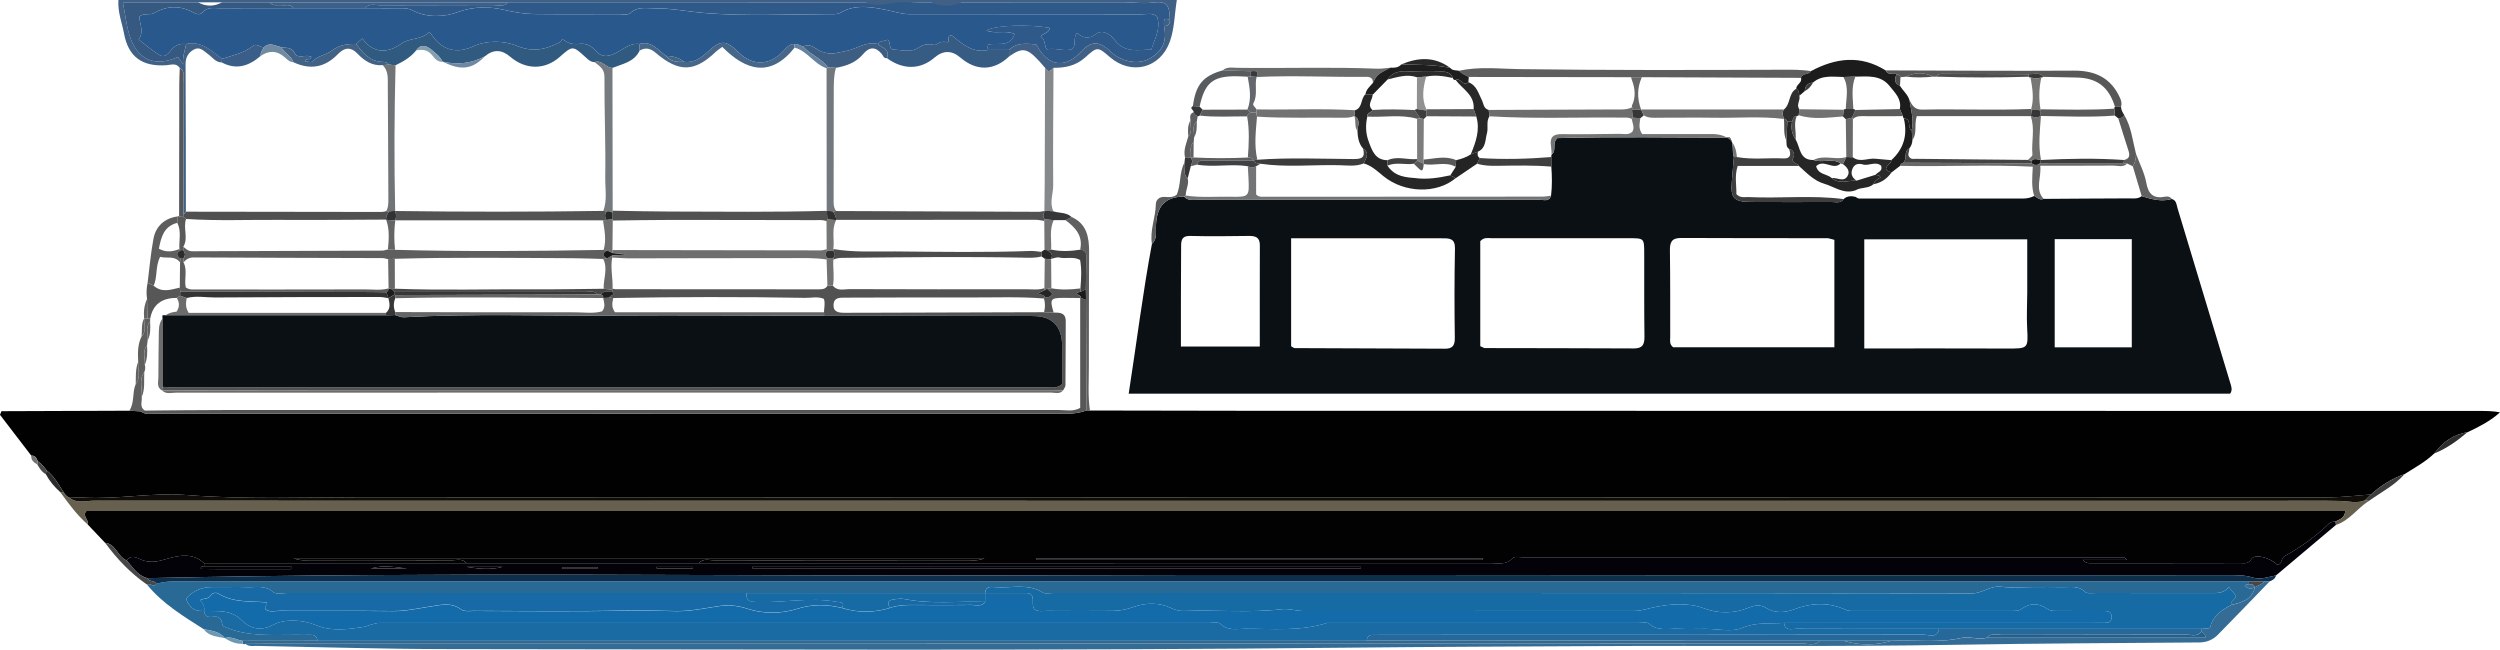 <svg xmlns="http://www.w3.org/2000/svg" width="912" height="237" viewBox="0 0 912 237" fill="none">
  <path d="M888 165.428C884.813 168.509 880.92 170.588 877.212 172.939C872.623 174.594 868.523 177.076 864.935 180.396C859.639 180.766 854.354 181.452 849.058 181.452C609.533 181.506 370.009 181.539 130.485 181.419C109.703 181.419 88.922 182.246 68.119 180.592C55.548 179.59 42.9 182.257 30.242 181.517C28.622 181.419 26.98 181.571 25.36 181.604C24.37 181.18 23.696 180.428 23.185 179.514C21.325 176.706 19.748 173.669 16.986 171.568C16.073 170.305 15.094 169.107 13.767 168.247C13.343 167.159 12.897 166.092 11.429 166.234C7.623 161.27 3.806 156.295 0 151.331C0.174 150.885 0.348 150.45 0.533 150.003L47.196 149.829C48.588 149.905 49.98 149.992 51.372 150.069C52.949 151.375 54.83 150.907 56.592 150.907C167.393 150.907 278.195 150.896 388.996 150.929C391.573 150.929 394.02 150.624 396.402 149.709C396.815 149.72 397.239 149.742 397.652 149.753C416.128 149.786 434.593 149.851 453.069 149.851C603.617 149.873 754.166 149.894 904.714 149.916C907.052 149.916 909.401 149.916 912 150.428C908.487 153.606 904.333 155.696 900.114 157.699C894.916 158.45 891.11 161.357 888.021 165.428H888Z" fill="#010102"/>
  <path d="M792.249 72.585C794.021 73.086 793.978 74.697 794.391 76.047C800.763 97.186 807.158 118.326 813.53 139.477C813.943 140.838 814.542 142.242 813.563 143.613H411.746C414.649 124.988 416.868 106.886 420.228 88.957C422.109 87.292 421.663 84.853 421.685 82.916C421.761 75.883 424.491 71.725 431.972 71.714C433.375 73.336 435.278 72.901 437.051 72.901C445.457 72.923 453.852 72.901 462.258 72.901C495.415 72.901 528.583 72.923 561.739 72.89C563.207 72.89 565.132 73.685 565.828 71.388C566.241 67.861 566.187 64.323 565.926 60.785C565.926 59.62 565.915 58.445 565.904 57.28C565.883 56.964 565.937 56.66 566.046 56.355C567.992 54.94 566.035 52.414 568.09 50.389C588.893 49.791 610.186 50.237 631.065 50.183C632.718 52.904 631.717 55.233 632.511 57.28C632.261 60.284 632.033 63.289 631.772 66.282C631.25 72.171 632.5 73.63 638.471 73.663C648.356 73.728 658.23 73.728 668.115 73.674C669.637 73.674 671.41 74.327 672.562 72.618C673.824 71.475 675.292 71.431 676.836 71.801C677.293 72.019 677.761 72.433 678.217 72.433C698.129 72.433 718.04 72.389 737.952 72.433C739.474 72.433 740.79 72.139 742.084 71.475C743.171 72.03 744.074 73.162 745.52 72.552C755.906 72.487 766.28 72.389 776.665 72.368C778.286 72.368 779.895 72.661 781.287 71.551C784.865 72.672 788.453 73.706 792.249 72.596V72.585ZM471.012 126.316C471.643 126.665 471.948 126.98 472.263 126.991C490.543 127.078 508.823 127.122 527.104 127.209C529.898 127.22 530.757 126.066 530.714 123.214C530.551 112.339 530.562 101.465 530.768 90.601C530.834 86.954 528.735 86.932 526.234 86.932C519.535 86.932 512.836 86.911 506.137 86.911C494.578 86.911 483.007 86.911 471.001 86.911V126.316H471.012ZM540.001 126.284C541.001 126.719 541.328 126.98 541.654 126.98C559.771 127.024 577.888 127.013 596.016 127.111C599.235 127.133 599.931 125.663 599.898 122.746C599.757 112.59 599.844 102.433 599.811 92.266C599.8 86.921 599.746 86.9 594.276 86.9C577.605 86.9 560.935 86.878 544.253 86.9C542.85 86.9 541.317 86.453 540.001 87.988V126.284ZM669.18 87.498C667.897 87.194 667.212 86.9 666.527 86.889C648.791 86.856 631.065 86.921 613.328 86.813C609.827 86.791 609.131 88.326 609.185 91.461C609.348 101.965 609.261 112.47 609.294 122.974C609.294 124.194 608.902 125.554 610.371 126.686H669.18V87.487V87.498ZM680.088 127.122C697.661 127.122 714.669 127.067 731.688 127.144C739.909 127.176 739.92 127.296 739.507 119.709C739.267 115.376 739.528 111.011 739.539 106.657C739.55 100.365 739.539 94.073 739.539 87.313H680.088V127.122ZM777.677 126.708V87.226H749.555V126.708H777.677ZM459.572 126.425C459.572 113.722 459.54 101.606 459.594 89.49C459.605 86.41 457.865 86.04 455.353 86.072C448.295 86.181 441.238 86.246 434.191 86.072C431.298 85.996 430.863 87.444 430.874 89.73C430.874 96.065 430.82 102.412 430.798 108.747C430.787 114.505 430.798 120.275 430.798 126.425H459.572Z" fill="#0B1014"/>
  <path d="M38.322 197.998C36.212 195.777 34.114 193.556 32.004 191.336C32.537 189.627 29.818 188.168 31.526 186.405H855.528C855.441 188.886 853.614 189.442 852.016 190.225C851.091 190.247 850.221 190.421 849.525 191.096C844.751 195.734 839.325 199.62 833.572 202.798C831.887 203.734 832.67 205.966 830.712 205.966C828.081 203.462 822.698 201.906 821.371 203.909C820.055 205.901 818.739 205.422 817.347 205.422C799.241 205.476 781.124 205.465 763.018 205.454C762.137 205.454 761.202 205.661 759.82 204.279H775.882C775.328 203.44 774.806 203.299 774.295 203.299C701.304 203.288 628.314 203.288 555.334 203.299C554.084 203.299 552.518 202.809 551.659 203.745C549.44 206.162 546.667 205.443 544.046 205.443C447.697 205.465 351.348 205.465 254.988 205.465C256.543 203.549 258.696 204.42 260.567 204.42C291.342 204.366 322.117 204.387 352.892 204.355C354.708 204.355 356.611 204.736 359.167 203.647H107.017C109.931 204.714 111.748 204.355 113.52 204.355C130.539 204.387 147.558 204.355 164.576 204.42C166.447 204.42 168.6 203.549 170.155 205.465H74.459C70.011 201.263 64.541 202.787 59.974 204.137C57.2 204.954 55.156 205.215 52.524 204.54C50.491 204.017 48.316 201.819 46.174 204.42C42.889 203.103 42.313 198.466 38.322 198.009V197.998ZM540.86 204.213C540.925 204.039 541.001 203.854 541.067 203.68H377.991C377.991 203.854 377.991 204.039 377.991 204.213H540.86Z" fill="#020202"/>
  <path d="M80.983 205.454H254.977C351.326 205.454 447.675 205.454 544.035 205.433C546.656 205.433 549.429 206.14 551.648 203.734C552.496 202.809 554.073 203.288 555.323 203.288C628.314 203.277 701.304 203.288 774.284 203.288C774.795 203.288 775.317 203.43 775.871 204.268H759.81C761.191 205.65 762.126 205.443 763.007 205.443C781.113 205.443 799.23 205.465 817.336 205.411C818.728 205.411 820.044 205.89 821.36 203.898C822.676 201.906 828.07 203.462 830.701 205.955C832.659 205.955 831.876 203.723 833.561 202.787C839.314 199.598 844.74 195.723 849.514 191.085C850.21 190.41 851.08 190.225 852.005 190.215C852.059 190.639 852.103 191.064 852.157 191.488C844.871 197.628 837.585 203.767 830.299 209.906C827.482 210.451 824.622 211.583 821.806 210.69C818.772 209.732 815.749 209.819 812.693 209.819C751.523 209.819 690.364 209.841 629.195 209.841C544.231 209.841 459.268 209.591 374.304 209.885C267.461 210.255 160.618 208.535 53.775 210.908C50.154 210.026 48.435 206.902 46.174 204.409C48.316 201.797 50.502 203.996 52.524 204.529C55.156 205.215 57.2 204.954 59.974 204.126C64.53 202.776 70.011 201.252 74.459 205.454V206.543C73.98 206.619 73.404 206.543 73.24 207.174C73.208 207.283 73.36 207.555 73.436 207.555C75.948 207.599 78.46 207.61 80.972 207.631H106.202C106.202 207.272 106.202 206.913 106.202 206.543H80.972V205.454H80.983ZM274.432 206.782C274.432 206.956 274.432 207.131 274.432 207.305H496.459C496.459 207.131 496.459 206.956 496.459 206.782H274.432ZM252.77 207.359C252.77 207.174 252.78 207 252.791 206.815H239.557C239.557 207 239.557 207.174 239.557 207.359H252.78H252.77ZM217.873 207.479C217.949 207.294 218.025 207.12 218.101 206.935H205.052C205.052 207.12 205.063 207.294 205.074 207.479H217.873ZM170.101 206.793C174.614 207.49 178.985 207.98 183.335 206.793H170.101ZM148.493 207.392C143.947 206.869 139.587 206.053 135.28 207.392H148.493Z" fill="#030208"/>
  <path d="M74.317 229.522C66.89 224.776 59.299 220.226 53.623 213.259C54.721 212.454 56.015 214.533 57.059 213.009C60.028 212.062 63.073 212.04 66.15 212.04C152.364 212.062 238.589 212.051 324.803 212.051C489.989 212.051 655.185 212.072 820.371 212.072C820.425 212.41 820.436 212.758 820.381 213.096C819.892 213.205 819.414 213.324 818.826 213.455C819.968 214.935 821.208 214.935 822.578 214.195L822.611 214.217C821.545 218.843 817.739 219.769 813.922 220.683C813.53 219.061 815.879 218.582 815.586 217.254C814.716 216.187 814.031 215.36 813.063 214.163C811.247 216.449 808.963 216.361 806.614 216.35C792.673 216.307 778.721 216.34 764.779 216.318C763.344 216.318 761.376 216.666 760.582 215.893C758.091 213.477 755.188 214.271 752.393 214.184C748.772 214.075 745.151 214.163 741.529 214.163C737.723 214.163 733.863 214.576 730.133 214.054C726.12 213.488 723.314 216.47 719.367 216.459C607.619 216.296 495.883 216.329 384.135 216.318C382.874 216.318 381.308 216.731 380.383 216.144C374.837 212.671 368.758 214.674 362.941 214.184C361.331 214.043 359.515 213.88 359.363 216.318C330.36 216.318 301.368 216.318 272.366 216.318C216.568 216.318 160.77 216.318 104.973 216.318C103.168 216.318 100.721 216.927 99.666 216.002C96.599 213.303 93.163 214.348 89.868 214.206C86.247 214.043 82.625 214.228 79.004 214.152C75.927 214.086 73.121 214.315 70.37 216.198C67.553 218.125 67.325 218.626 69.576 221.26C71.001 222.936 72.653 222.882 74.448 222.882C75.002 226.692 78.439 224.101 79.874 225.309C81.451 226.3 80.516 228.346 82.071 228.706C90.412 232.363 99.188 231.547 107.876 231.59C109.681 231.59 111.487 231.634 113.292 231.59C114.814 231.558 115.684 232.189 115.793 233.746C106.713 233.746 97.632 233.767 88.552 233.778C86.355 233.528 84.344 232.004 81.984 232.777H81.995C80.037 230.273 77.069 230.132 74.306 229.522H74.317Z" fill="#296995"/>
  <path d="M852.168 191.499C852.113 191.074 852.07 190.65 852.016 190.225C853.614 189.442 855.441 188.886 855.528 186.405H31.526C29.818 188.168 32.537 189.627 32.004 191.336C28.078 187.896 25.023 183.727 21.988 179.536C22.38 179.536 22.782 179.525 23.174 179.514C23.685 180.428 24.359 181.179 25.349 181.604C28.078 183.814 31.275 182.66 34.222 182.66C300.89 182.714 567.557 182.703 834.214 182.692C840.739 182.692 847.263 182.616 853.777 182.758C856.789 182.823 859.813 183.792 862.781 182.497C863.238 182.573 863.706 182.649 864.162 182.736C859.954 185.381 857.116 189.899 852.157 191.499H852.168Z" fill="#67604F"/>
  <path d="M820.371 212.072C655.185 212.072 489.989 212.051 324.803 212.051C238.589 212.051 152.364 212.051 66.15 212.04C63.073 212.04 60.028 212.062 57.059 213.009C56.439 211.561 54.373 212.399 53.775 210.908C160.607 208.535 267.461 210.255 374.304 209.885C459.268 209.591 544.231 209.841 629.195 209.841C690.364 209.841 751.523 209.819 812.693 209.819C815.749 209.819 818.783 209.732 821.806 210.69C824.633 211.583 827.493 210.462 830.299 209.906C830.005 211.169 829.016 211.68 827.95 212.105C827.33 212.083 826.71 212.061 826.101 212.05C824.187 212.05 822.274 212.062 820.371 212.072Z" fill="#0E2F4B"/>
  <path d="M826.101 212.061C826.721 212.083 827.341 212.105 827.95 212.116C821.675 218.603 815.422 225.113 809.093 231.546C807.266 233.408 805.004 234.344 802.275 234.366C772.761 234.594 743.247 234.703 713.734 235.215C669.539 235.977 625.345 235.443 581.15 235.705C551.811 235.868 522.46 235.955 493.12 236.26C383.178 237.435 273.225 236.88 163.271 236.793C140.098 236.771 116.913 236.053 93.739 235.628C92.336 235.607 90.814 235.966 89.574 234.899C91.749 234.877 93.924 234.845 96.099 234.845C283.305 234.845 470.512 234.845 657.708 234.79C659.752 234.79 662.09 235.737 663.852 233.767C666.755 233.767 669.648 233.767 672.552 233.767C678.348 235.509 684.144 235.52 689.951 233.767C698.498 233.364 707.1 234.67 715.604 232.722C718.617 232.036 721.716 233.582 724.771 232.668H804.743C804.298 231.198 803.754 230.773 803.058 230.49C803.058 230.131 803.058 229.772 803.058 229.424C806.048 229.228 806.19 229.26 806.386 228.466C807.419 224.416 810.616 222.522 813.911 220.704C817.728 219.79 821.545 218.865 822.6 214.238C823.741 213.487 825.199 213.237 826.09 212.072L826.101 212.061Z" fill="#346C96"/>
  <path d="M65.585 24.797C64.269 22.827 62.388 23.676 60.648 23.796C51.828 24.373 46.794 20.726 45.227 12.148C44.521 8.295 42.911 4.55 43.194 0H429.308C428.449 5.312 428.471 10.385 426.764 15.164C423.273 24.928 412.724 27.595 404.873 20.824C400.447 17.014 400.371 16.916 395.825 20.998C392.476 24.003 388.55 24.765 384.309 24.743C383.265 25.984 382.232 26.615 381.221 24.71C374.979 17.373 373.445 16.894 368.128 20.585C368.106 19.801 368.084 19.017 368.073 18.223C371.053 15.327 374.631 15.947 378.056 16.209C382.167 24.286 388.572 25.2 394.412 18.81C398.011 14.87 401.045 14.87 405.145 18.81C409.016 22.533 415.052 23.698 419.108 21.521C424.067 18.865 425.85 14.989 424.632 9.514C426.122 9.525 426.84 8.796 426.774 7.304C426.666 1.633 425.633 0.283 420.304 0.958C416.694 1.415 413.236 0.806 409.712 0.816C390.04 0.849 370.368 0.838 350.696 0.849C348 3 345.628 5.161 339.788 0.849C338.712 0.849 337.635 0.849 336.559 0.849C329.664 0.849 318.5 3.5 315.864 0.849C309.35 0.849 302.836 0.849 296.323 0.849C288.341 0.849 280.348 0.849 272.366 0.849C269.473 0.849 266.591 0.849 263.699 0.849H254.966C231.782 0.849 208.586 0.849 185.401 0.849C156.388 0.849 127.385 0.849 98.372 0.849C92.587 0.849 86.79 0.849 81.005 0.849C78.091 0.849 75.187 0.849 72.273 0.849H44.836C45.706 5.367 46.108 9.1 47.174 12.649C49.925 21.782 56.45 24.667 64.987 20.759C65.454 21.455 65.933 22.163 66.803 23.458C66.531 20.465 67.51 18.31 67.945 16.035C73.556 14.793 77.112 18.527 80.994 21.466C80.972 21.902 80.951 22.337 80.929 22.773C78.656 22.794 77.503 20.889 75.938 19.768C74.317 18.614 72.914 16.851 70.718 18.07C68.728 19.169 67.684 20.889 67.695 23.404C67.803 41.333 67.792 59.272 67.814 77.2C67.749 77.723 67.39 77.941 66.922 78.028C66.912 62.091 66.933 46.155 66.835 30.218C66.825 28.39 67.781 26.169 65.596 24.765L65.585 24.797Z" fill="#406185"/>
  <path d="M663.863 233.767C662.09 235.737 659.763 234.79 657.719 234.79C470.512 234.844 283.306 234.834 96.11 234.845C93.935 234.845 91.76 234.877 89.585 234.899L89.085 235.019L88.585 234.877C88.585 234.507 88.563 234.148 88.563 233.778C97.643 233.778 106.723 233.756 115.804 233.745C243.396 233.745 370.977 233.745 498.569 233.745C553.67 233.745 608.772 233.756 663.874 233.767H663.863Z" fill="#33698E"/>
  <path d="M532.291 25.82C539.62 24.176 547.048 25.123 554.41 25.221C586.207 25.646 618.016 25.559 649.813 25.439C653.423 25.428 657.044 25.352 660.622 25.951C659.861 27.42 657.512 26.549 657.001 28.4C637.655 28.324 618.298 28.247 598.952 28.16C597.636 28.16 596.321 28.16 595.005 28.16C575.278 28.128 555.541 28.106 535.814 28.073C534.575 27.42 533.215 26.963 532.291 25.82Z" fill="#5E5E5E"/>
  <path d="M657.001 28.4C657.512 26.549 659.861 27.431 660.622 25.951C669.659 21.096 678.728 19.986 687.863 25.668C688.744 27.519 690.516 26.703 691.908 27.018C691.104 28.782 690.897 30.382 693.105 31.296C694.203 33.092 695.954 34.464 696.585 36.565C697.194 40.19 698.227 43.793 697.389 47.527C695.628 46.645 697.542 43.281 694.518 43.238C694.312 42.976 694.192 42.682 694.17 42.356C693.801 41.496 693.431 40.636 693.05 39.776C693.801 36.108 691.267 33.833 689.331 31.394C686.047 27.247 681.327 27.911 676.825 27.954C675.368 27.998 673.911 28.041 672.454 28.085C668.626 28.031 664.668 27.268 661.373 30.131C659.448 30.273 658.502 31.361 658.371 33.234C657.719 33.8 657.055 34.377 656.403 34.943C656.283 33.963 656.261 32.94 655.261 32.363C655.239 30.774 657.556 30.208 656.99 28.379L657.001 28.4Z" fill="#1C1C1C"/>
  <path d="M381.231 24.71C382.243 26.615 383.276 25.984 384.32 24.743C384.255 38.992 384.091 53.252 384.211 67.502C384.233 70.691 382.754 73.913 384.287 77.092L380.992 76.841C381.025 73.761 381.09 70.691 381.101 67.611C381.155 53.318 381.199 39.014 381.242 24.721L381.231 24.71Z" fill="#85898B"/>
  <path d="M446.044 25.668C447.567 24.286 449.448 24.71 451.188 24.732C468.261 24.983 485.345 24.373 502.418 25.059C504.017 25.124 505.626 24.819 507.225 24.689C502.56 27.051 502.233 27.345 500.82 30.251C500.896 28.618 500.015 28.02 498.492 28.031C485.117 28.183 471.741 27.454 458.365 28.096C459.496 25.603 457.8 25.886 456.288 25.995C452.863 25.886 449.448 25.788 446.022 25.679L446.044 25.668Z" fill="#696A6A"/>
  <path d="M691.919 27.029C690.527 26.702 688.755 27.529 687.874 25.679C710.754 25.733 733.624 25.918 756.504 25.766C764.366 25.712 770.119 28.433 773.392 35.737C773.838 36.728 774.121 37.773 773.773 38.883C773.022 38.883 772.283 38.905 771.533 38.916C769.238 31.59 764.921 28.378 757.309 28.28C753.35 28.237 749.392 28.117 745.433 28.041C743.933 26.169 741.91 27.159 740.094 27.061C729.981 27.018 719.856 26.974 709.743 26.953C708.514 26.953 707.166 26.68 706.296 27.965C705.926 27.965 705.545 27.965 705.176 27.965C701.924 26.31 698.673 26.321 695.421 27.965C694.714 28.03 694.007 28.106 693.301 28.172C693.061 27.518 692.626 27.116 691.919 27.029Z" fill="#585957"/>
  <path d="M397.619 149.763C397.206 149.752 396.782 149.73 396.369 149.719C396.304 136.276 396.238 122.821 396.173 109.378L396.086 105.546C396.151 101.866 396.206 98.176 396.293 94.497C396.336 92.81 396.38 91.188 394.042 91.09C395.184 86.028 392.28 82.991 388.67 80.291C389.42 79.921 390.17 79.54 390.921 79.17C396.434 81.619 397.304 86.485 397.304 91.71C397.304 105.644 397.163 119.577 397.217 133.511C397.239 138.932 396.815 144.364 397.609 149.763H397.619Z" fill="#606060"/>
  <path d="M500.831 30.25C502.244 27.344 502.571 27.05 507.236 24.688C508.682 24.753 510.107 24.732 511.172 23.512C517.143 23.643 523.124 23.556 529.018 24.753C529.877 25.82 531.149 25.602 532.291 25.82C533.215 26.963 534.585 27.42 535.814 28.073C535.76 28.705 535.706 29.336 535.651 29.978C533.759 31.764 532.802 28.16 531.04 29.173C530.475 29.249 530.127 28.999 529.975 28.454C529.322 26.245 526.995 26.06 525.647 26.125C521.471 26.343 517.36 26.212 513.195 26.005C510.716 25.885 507.812 26.321 506.203 28.988C504.387 30.838 502.571 32.7 500.755 34.55L498.112 34.409C498.373 32.591 499.754 31.513 500.852 30.24L500.831 30.25Z" fill="#1E1E1E"/>
  <path d="M53.851 103.14C54.536 97.774 54.993 92.364 55.993 87.052C56.874 82.371 60.213 79.595 64.671 78.975C64.671 79.747 64.671 80.52 64.671 81.293C59.8 82.545 58.799 86.42 57.962 90.731C60.637 92.201 63.029 91.776 65.433 90.862C65.596 91.003 65.737 91.144 65.889 91.297C64.334 92.255 64.084 93.256 65.791 94.323C65.759 94.78 65.715 95.227 65.683 95.684C63.693 93.147 60.898 94.356 58.397 93.703C56.624 97.251 57.505 101.007 56.059 104.218C55.33 103.859 54.591 103.5 53.862 103.14H53.851Z" fill="#5D5E5D"/>
  <path d="M51.339 150.08C49.947 150.003 48.555 149.916 47.163 149.84C49.164 146.901 48.163 143.233 49.501 140.13C51.48 137.605 50.197 134.698 50.415 131.977C50.252 128.82 50.175 125.663 51.643 122.724C53.633 120.754 52.394 118.316 52.611 116.095L52.557 116.117C52.959 116.149 53.373 116.171 53.775 116.204C54.112 116.204 54.449 116.204 54.775 116.204C54.775 116.574 54.764 116.944 54.754 117.325C52.883 119.382 54.101 121.832 53.873 124.107C53.797 124.749 53.71 125.402 53.633 126.044C51.796 128.2 53.014 130.725 52.818 133.066C53.133 134.013 52.97 134.927 52.622 135.82C50.534 138.628 52.013 141.807 51.709 144.8C51.915 146.52 50.73 148.599 52.97 149.807C52.426 149.905 51.872 150.003 51.328 150.101L51.339 150.08Z" fill="#5F5F5E"/>
  <path d="M446.044 25.668C449.47 25.777 452.884 25.875 456.31 25.984C456.31 26.626 456.288 27.279 456.277 27.922C455.897 27.943 455.527 27.965 455.146 27.987C453.7 27.932 452.264 27.824 450.818 27.813C442.401 27.78 439.443 30.273 437.616 38.916C436.801 38.851 435.985 38.774 435.17 38.709C436.17 30.904 438.867 27.671 446.044 25.668Z" fill="#585C5F"/>
  <path d="M65.585 24.797C67.771 26.202 66.814 28.422 66.824 30.251C66.922 46.188 66.9 62.124 66.911 78.061C66.9 78.431 66.89 78.801 66.868 79.16C66.357 79.106 65.846 79.04 65.335 78.986C65.356 62.908 65.367 46.83 65.4 30.752C65.4 28.771 65.519 26.779 65.574 24.798L65.585 24.797Z" fill="#54585C"/>
  <path d="M54.786 116.193C54.449 116.193 54.112 116.193 53.786 116.193C53.742 113.83 53.688 111.457 53.645 109.095C53.351 107.103 53.427 105.111 53.851 103.14C54.58 103.5 55.319 103.859 56.048 104.218C59.038 106.907 62.333 105.655 65.574 104.926C65.628 105.416 65.694 105.895 65.748 106.385C65.726 106.874 65.704 107.375 65.694 107.865C65.291 108.137 64.889 108.409 64.487 108.692C58.977 108.642 55.747 111.142 54.797 116.193H54.786Z" fill="#575757"/>
  <path d="M431.962 71.713C424.48 71.724 421.75 75.883 421.674 82.915C421.652 84.853 422.098 87.302 420.217 88.956C419.401 84.058 421.544 79.442 421.642 74.609C421.674 72.813 422.936 71.725 424.915 71.833C426.339 71.909 427.786 72.138 429.243 71.049C430.907 67.457 430.102 63.049 432.07 59.348C432.81 61.166 431.276 63.451 433.256 65.008C433.886 67.207 432.505 69.188 432.56 71.322C432.353 71.441 432.146 71.561 431.951 71.703L431.962 71.713Z" fill="#5B5C5C"/>
  <path d="M774.936 41.974C777.525 46.339 777.981 51.347 779.21 56.126C779.264 57.758 778.895 59.272 778.047 60.676C777.361 60.338 776.687 59.99 776.002 59.653C775.556 59.587 775.11 59.533 774.664 59.467C774.719 59.108 774.784 58.738 774.839 58.379C777.013 57.889 776.992 56.528 776.404 54.765C775.132 50.933 773.969 47.069 772.761 43.215C773.718 43.215 774.469 42.856 774.936 41.985V41.974Z" fill="#5B5B5B"/>
  <path d="M778.047 60.676C778.895 59.272 779.264 57.758 779.21 56.126C780.504 59.631 782.32 63.049 782.962 66.663C783.734 71.006 785.713 72.541 789.878 71.746C790.737 71.583 791.672 71.692 792.249 72.585C788.453 73.695 784.865 72.661 781.287 71.54C780.21 67.915 779.134 64.301 778.047 60.676Z" fill="#616161"/>
  <path d="M53.775 210.908C54.362 212.399 56.439 211.561 57.059 213.009C56.015 214.533 54.71 212.454 53.623 213.259C47.609 209.101 42.639 203.887 38.333 198.009C42.313 198.466 42.9 203.103 46.184 204.42C48.446 206.902 50.165 210.026 53.786 210.919L53.775 210.908Z" fill="#474748"/>
  <path d="M511.172 23.512C517.143 23.643 523.124 23.556 529.018 24.753C523.33 20.562 517.327 20.878 511.172 23.512Z" fill="#282828"/>
  <path d="M864.173 182.736C863.717 182.66 863.249 182.584 862.792 182.497C863.51 181.8 864.228 181.092 864.935 180.396C868.523 177.087 872.612 174.605 877.212 172.939C873.547 177.108 868.589 179.557 864.173 182.736Z" fill="#3D3D3D"/>
  <path d="M434.278 43.934C434.126 42.737 433.919 41.529 435.398 40.952C435.67 41.692 436.235 42.127 436.931 42.421C436.812 43.063 436.692 43.717 436.583 44.359C434.615 46.013 435.779 48.191 435.616 50.15C435.561 50.76 435.507 51.369 435.453 51.99C433.571 53.514 434.767 55.669 434.354 57.487L432.299 57.443C431.625 54.722 432.799 52.283 433.484 49.769C435.181 48.027 434.158 45.904 434.278 43.945V43.934Z" fill="#5D5E60"/>
  <path d="M390.932 79.181C390.181 79.552 389.431 79.933 388.681 80.303C387.256 80.303 385.832 80.303 384.407 80.303C383.33 80.216 382.243 80.128 381.166 80.041C380.155 79.04 380.721 77.995 381.079 76.961L380.96 76.841L384.255 77.091C386.473 77.81 389.051 77.364 390.921 79.181H390.932Z" fill="#353637"/>
  <path d="M65.346 78.985C65.857 79.04 66.368 79.105 66.879 79.159C67.216 79.399 67.553 79.649 67.89 79.889C66.683 83.176 68.836 86.801 66.879 90.012C66.857 90.437 66.825 90.861 66.803 91.286C66.498 91.199 66.194 91.199 65.9 91.286C65.759 91.133 65.606 90.992 65.443 90.85C65.269 87.661 66.226 84.374 64.682 81.282C64.682 80.509 64.682 79.736 64.682 78.963C64.911 78.811 65.139 78.811 65.356 78.963L65.346 78.985Z" fill="#5A5A5A"/>
  <path d="M888 165.428C891.077 161.368 894.894 158.45 900.092 157.699C896.416 160.834 892.523 163.621 888 165.428Z" fill="#2D2D2C"/>
  <path d="M23.174 179.514C22.782 179.514 22.38 179.525 21.988 179.536C19.868 177.642 18.063 175.508 16.714 172.993C16.801 172.525 16.877 172.046 16.964 171.578C19.737 173.679 21.314 176.705 23.163 179.525L23.174 179.514Z" fill="#2B2B2B"/>
  <path d="M432.299 57.432L434.354 57.475H434.365C435.235 58.51 434.887 59.566 434.398 60.632C434.028 62.091 433.647 63.561 433.278 65.019C431.298 63.463 432.832 61.177 432.092 59.359C432.168 58.717 432.234 58.074 432.31 57.432H432.299Z" fill="#343537"/>
  <path d="M74.317 229.522C77.079 230.132 80.048 230.273 82.006 232.787C79.233 232.189 76.209 232.189 74.317 229.522Z" fill="#6D98B1"/>
  <path d="M774.936 41.974C774.469 42.845 773.718 43.205 772.761 43.205C772.348 42.856 771.935 42.508 771.521 42.16C771.445 41.322 771.369 40.483 771.293 39.645C771.26 39.362 771.347 39.123 771.532 38.905C772.283 38.905 773.022 38.883 773.773 38.872C773.729 40.07 774.349 41.016 774.936 41.974Z" fill="#292929"/>
  <path d="M436.931 42.41C436.235 42.116 435.67 41.681 435.398 40.94C435.703 40.157 433.636 39.612 435.17 38.698C435.985 38.763 436.801 38.84 437.616 38.905C437.986 39.275 438.367 39.645 438.737 40.015C438.378 40.723 438.019 41.441 437.66 42.149C437.453 42.355 437.214 42.443 436.921 42.399L436.931 42.41Z" fill="#343738"/>
  <path d="M50.426 131.977C50.208 134.709 51.491 137.605 49.512 140.13C49.588 137.387 49.349 134.611 50.426 131.977Z" fill="#626262"/>
  <path d="M88.552 233.778C88.552 234.148 88.574 234.507 88.574 234.877C86.127 234.954 83.985 234.094 81.984 232.777C84.344 232.004 86.344 233.517 88.552 233.778Z" fill="#6D98B1"/>
  <path d="M16.975 171.567C16.888 172.035 16.812 172.514 16.725 172.982C15.246 172.187 14.398 170.838 13.615 169.422C13.659 169.031 13.702 168.639 13.756 168.247C15.083 169.107 16.062 170.304 16.975 171.567Z" fill="#484849"/>
  <path d="M52.622 116.083C52.405 118.315 53.645 120.753 51.654 122.713C51.872 120.481 51.459 118.162 52.622 116.083Z" fill="#626262"/>
  <path d="M53.645 109.095C53.688 111.457 53.742 113.83 53.786 116.193C53.384 116.16 52.97 116.138 52.568 116.105C52.372 113.678 52.568 111.316 53.645 109.095Z" fill="#626262"/>
  <path d="M13.757 168.258C13.713 168.65 13.669 169.041 13.615 169.433C12.364 168.726 11.266 167.92 11.408 166.244C12.886 166.102 13.322 167.169 13.746 168.258H13.757Z" fill="#727272"/>
  <path d="M434.278 43.934C434.158 45.894 435.191 48.017 433.484 49.758C433.343 47.766 433.18 45.763 434.278 43.934Z" fill="#606164"/>
  <path d="M864.935 180.385C864.217 181.081 863.499 181.789 862.792 182.485C859.824 183.781 856.801 182.812 853.788 182.747C847.274 182.605 840.75 182.681 834.225 182.681C567.557 182.681 300.89 182.703 34.233 182.649C31.286 182.649 28.089 183.792 25.36 181.593C26.991 181.56 28.622 181.408 30.242 181.506C42.911 182.257 55.559 179.59 68.119 180.58C88.922 182.235 109.703 181.397 130.485 181.408C370.009 181.528 609.533 181.484 849.058 181.44C854.354 181.44 859.639 180.744 864.935 180.385Z" fill="#100D09"/>
  <path d="M51.339 150.08C51.883 149.982 52.437 149.883 52.981 149.785C62.388 149.709 71.805 149.578 81.212 149.578C182.955 149.578 284.687 149.611 386.43 149.578C388.887 149.578 391.475 150.242 394.053 148.805V108.681C394.76 108.91 395.477 109.138 396.184 109.367C396.249 122.811 396.315 136.265 396.38 149.709C393.998 150.623 391.551 150.928 388.974 150.928C278.173 150.895 167.371 150.917 56.57 150.906C54.797 150.906 52.916 151.374 51.35 150.068L51.339 150.08Z" fill="#575757"/>
  <path d="M656.251 60.524H633.914C632.707 64.193 633.512 67.687 633.436 70.822C634.991 72.411 636.513 71.812 637.905 71.889C649.443 72.455 661.025 71.116 672.552 72.629C671.399 74.338 669.626 73.685 668.104 73.685C658.219 73.728 648.345 73.728 638.46 73.674C632.49 73.641 631.239 72.183 631.761 66.293C632.033 63.289 632.261 60.295 632.5 57.291C632.87 57.291 633.229 57.291 633.599 57.291C639.232 58.303 644.908 57.531 650.563 57.792C653.282 57.922 653.391 56.344 652.651 54.319C654.38 54.581 654.674 56.573 654.348 57.139C652.977 59.599 655.75 59.37 656.229 60.535L656.251 60.524Z" fill="#3F3F3F"/>
  <path d="M458.235 60.644V70.876C458.822 71.693 459.703 71.78 460.627 71.78C494.621 71.769 528.615 71.758 562.598 71.725C563.675 71.725 564.751 71.507 565.828 71.388C565.132 73.685 563.207 72.89 561.739 72.89C528.583 72.923 495.415 72.912 462.258 72.901C453.852 72.901 445.457 72.901 437.051 72.901C435.278 72.901 433.375 73.336 431.972 71.714C432.168 71.584 432.375 71.453 432.581 71.334C437.943 72.161 443.336 71.671 448.709 71.769C455.766 71.9 455.766 71.791 455.44 64.933C455.375 63.496 455.277 62.059 455.201 60.622C456.212 61.21 457.234 61.221 458.246 60.622L458.235 60.644Z" fill="#737475"/>
  <path d="M776.002 59.653C774.501 61.209 772.609 60.404 770.902 60.415C762.18 60.48 753.459 60.448 744.281 60.448C744.803 64.867 742.204 68.906 745.52 72.552C744.074 73.162 743.171 72.03 742.084 71.475C740.996 68.177 741.355 64.759 741.562 60.807C725.25 59.969 709.199 60.872 693.17 60.502C693.246 59.871 693.703 59.61 694.225 59.403C709.862 59.457 725.5 59.501 741.138 59.555C742.204 60.339 743.248 60.502 744.281 59.501C754.416 59.501 764.551 59.49 774.686 59.479C775.132 59.544 775.578 59.599 776.024 59.664L776.002 59.653Z" fill="#696969"/>
  <path d="M633.61 57.269C633.24 57.269 632.881 57.269 632.511 57.269C631.718 55.234 632.718 52.904 631.065 50.172C610.197 50.226 588.893 49.769 568.09 50.379C566.035 52.404 567.992 54.929 566.046 56.344C565.959 55.266 565.948 54.178 565.785 53.122C565.328 50.052 566.6 48.888 569.7 48.931C576.735 49.029 583.782 48.909 590.818 48.822C592.384 48.8 594.081 49.377 595.494 48.038C596.408 46.449 595.494 44.925 595.255 43.368C595.385 43.205 595.516 43.042 595.657 42.889C596.56 42.977 597.452 43.064 598.354 43.151C598.256 44.882 597.506 46.656 599.072 48.898C607.25 48.898 615.819 48.909 624.388 48.898C630.181 48.884 633.255 51.674 633.61 57.269Z" fill="#747474"/>
  <path d="M539.827 57.661C548.527 58.216 557.226 57.998 565.904 57.28C565.904 58.445 565.915 59.62 565.926 60.785C559.369 60.241 552.79 60.393 546.221 60.491C543.709 60.535 541.252 60.469 538.848 59.708C539.174 59.022 539.501 58.347 539.827 57.661Z" fill="#3F3F3F"/>
  <path d="M254.977 205.454L170.155 205.454C168.6 203.539 166.447 204.42 164.576 204.409C147.558 204.333 130.539 204.377 113.52 204.344C111.748 204.344 109.931 204.703 107.017 203.637H359.167C356.611 204.725 354.708 204.344 352.892 204.344C322.117 204.377 291.342 204.344 260.567 204.409C258.696 204.409 256.543 203.539 254.988 205.454L254.977 205.454Z" fill="#030206"/>
  <path d="M540.86 204.213H377.991C377.991 204.039 377.991 203.854 377.991 203.68H541.067C541.001 203.854 540.925 204.039 540.86 204.213Z" fill="#030208"/>
  <path d="M80.983 205.454V206.543H74.459V205.454H80.983Z" fill="#030206"/>
  <path d="M274.432 206.782H496.459C496.459 206.956 496.459 207.131 496.459 207.305H274.432C274.432 207.131 274.432 206.956 274.432 206.782Z" fill="#030206"/>
  <path d="M80.983 206.543H106.212C106.212 206.902 106.212 207.261 106.212 207.631H80.983C80.983 207.272 80.983 206.913 80.983 206.543Z" fill="#030206"/>
  <path d="M252.77 207.359H239.546C239.546 207.174 239.546 207 239.546 206.815H252.781C252.781 207 252.77 207.174 252.759 207.359H252.77Z" fill="#030206"/>
  <path d="M217.873 207.479H205.074C205.074 207.294 205.063 207.12 205.052 206.935H218.101C218.025 207.12 217.949 207.294 217.873 207.479Z" fill="#030206"/>
  <path d="M183.335 206.793H170.101C174.603 207.49 178.985 207.98 183.335 206.793Z" fill="#030206"/>
  <path d="M135.28 207.392H148.493C143.947 206.869 139.587 206.053 135.28 207.392Z" fill="#030206"/>
  <path d="M80.983 206.543C80.983 206.902 80.983 207.261 80.983 207.631C78.471 207.61 75.959 207.599 73.447 207.555C73.371 207.555 73.219 207.283 73.251 207.174C73.414 206.532 73.991 206.619 74.469 206.543H80.994H80.983Z" fill="#020202"/>
  <path d="M813.922 220.694C810.627 222.512 807.43 224.416 806.396 228.455C806.19 229.25 806.059 229.217 803.069 229.413C771.163 229.413 739.267 229.413 707.361 229.413C690.06 229.413 672.758 229.435 655.457 229.369C653.717 229.369 651.205 230.425 650.813 227.236C688.309 227.236 725.805 227.236 763.3 227.236C764.747 227.236 766.193 227.236 767.65 227.225C768.999 227.225 770.217 227.04 770.325 225.287C770.456 223.252 769.183 222.893 767.552 222.893C762.115 222.893 756.689 222.914 751.251 222.86C749.674 222.849 748.13 223.067 746.597 221.978C743.726 219.953 740.572 219.943 737.691 222C736.342 222.958 734.983 222.86 733.569 222.86C714.734 222.882 695.889 222.882 677.054 222.86C675.803 222.86 674.553 223.012 673.324 222.457C667.027 219.583 660.807 219.877 654.348 222.327C651.248 223.502 647.551 223.785 644.463 221.88C642.005 220.356 640.145 220.77 637.557 221.815C632.479 223.861 626.824 223.861 621.811 221.989C615.743 219.725 609.685 220.324 603.9 221.423C601.453 221.891 598.909 222.86 596.288 222.86C556.074 222.893 515.859 222.86 475.656 222.903C472.937 222.903 470.186 221.945 467.652 222.239C455.734 223.644 443.804 222.424 431.896 222.871C430.265 222.936 428.819 222.588 427.253 221.826C422.849 219.703 417.825 219.877 413.605 221.39C410.974 222.337 408.559 222.816 405.939 222.849C397.968 222.914 389.996 222.903 382.025 222.849C380.438 222.849 378.752 223.284 377.262 222.207C376.588 221.053 376.838 219.758 376.773 218.517C376.632 216.144 374.902 216.339 373.282 216.339C368.65 216.339 364.017 216.339 359.384 216.339C359.548 213.89 361.364 214.064 362.962 214.195C368.78 214.685 374.859 212.693 380.405 216.154C381.329 216.731 382.884 216.329 384.157 216.329C495.904 216.329 607.641 216.296 719.389 216.47C723.336 216.47 726.142 213.498 730.155 214.064C733.885 214.587 737.745 214.173 741.551 214.173C745.172 214.173 748.794 214.097 752.415 214.195C755.199 214.282 758.102 213.487 760.604 215.904C761.397 216.677 763.366 216.318 764.801 216.329C778.742 216.35 792.695 216.329 806.636 216.361C808.974 216.361 811.257 216.459 813.084 214.173C814.063 215.371 814.737 216.198 815.607 217.265C815.901 218.582 813.552 219.061 813.943 220.694H813.922Z" fill="#176BA4"/>
  <path d="M650.813 227.225C651.205 230.414 653.717 229.358 655.457 229.358C672.758 229.424 690.06 229.402 707.361 229.402C706.578 233.147 703.577 231.492 701.609 231.503C636.209 231.601 570.809 231.579 505.409 231.59C503.778 231.59 502.146 231.601 500.515 231.634C499.145 231.655 498.688 232.559 498.558 233.756C370.966 233.756 243.385 233.756 115.793 233.756C115.684 232.2 114.814 231.568 113.292 231.601C111.487 231.644 109.681 231.601 107.876 231.601C99.187 231.557 90.412 232.385 82.071 228.716C80.516 228.357 81.451 226.311 79.874 225.32C78.439 224.112 75.002 226.702 74.448 222.892C79.341 223.056 84.104 222.13 88.443 226.496C90.672 228.738 94.533 230.654 99.525 227.976C103.853 225.657 110.301 226.006 115.336 228.074C121.034 230.414 126.678 229.576 132.192 228.782C134.171 228.499 136.357 227.225 138.684 227.225C239.426 227.225 340.18 227.225 440.922 227.236C442.369 227.236 444.359 226.79 445.153 227.552C447.958 230.251 451.264 229.369 454.396 229.358C464.368 229.337 474.427 230.371 484.171 227.225C522.036 227.225 559.912 227.225 597.778 227.225C599.039 227.225 600.768 226.811 601.497 227.464C604.792 230.425 608.674 229.195 612.339 229.369C615.59 229.522 618.864 229.402 622.126 229.402C626.661 229.402 631.739 230.676 635.578 229.043C640.765 226.833 645.735 227.649 650.813 227.225Z" fill="#1A6AA3"/>
  <path d="M74.459 222.882C72.664 222.882 71.011 222.937 69.587 221.26C67.347 218.626 67.564 218.125 70.38 216.198C73.132 214.326 75.937 214.087 79.015 214.152C82.636 214.239 86.268 214.043 89.879 214.206C93.185 214.359 96.61 213.303 99.677 216.002C100.732 216.928 103.167 216.318 104.984 216.318C160.781 216.318 216.579 216.318 272.377 216.318C272.007 219.562 274.084 219.551 276.444 219.617C286.024 219.889 295.605 217.777 305.207 219.529C306.708 219.802 308.285 219.421 307.175 221.761C301.684 220.422 296.442 220.281 290.787 222.077C284.991 223.916 278.423 223.938 272.681 222.044C268.831 220.77 265.417 220.564 261.719 221.151C256.761 221.935 251.867 222.958 246.778 222.904C240.557 222.85 234.348 222.534 228.106 222.686C209.663 223.133 191.208 222.85 172.754 222.828C171.156 222.828 169.448 223.209 168.013 222.164C164.555 219.649 160.825 220.629 157.106 221.206C152.506 221.913 147.971 222.947 143.24 222.893C129.495 222.752 115.739 222.871 101.993 222.806C100.264 222.806 98.404 223.383 96.915 222.316C96.219 221.162 97.698 220.694 97.36 219.715C91.423 219.225 85.246 219.91 79.754 216.569C78.841 216.013 77.482 216.177 76.829 217.222C75.905 218.702 74.187 218.093 73.001 218.942C74.067 220.041 74.73 221.26 74.448 222.817L74.459 222.882Z" fill="#176AA5"/>
  <path d="M307.175 221.783C308.284 219.442 306.708 219.823 305.207 219.551C295.605 217.798 286.035 219.91 276.444 219.638C274.084 219.573 272.007 219.584 272.376 216.34C301.379 216.34 330.371 216.34 359.373 216.34C359.373 217.069 359.373 217.799 359.373 218.517C359.373 218.876 359.373 219.246 359.373 219.606C349.662 219.203 339.886 220.531 330.219 218.571C328.674 218.256 326.945 218.452 325.379 218.789C323.574 219.181 323.977 220.542 324.575 221.772C318.778 223.546 312.971 223.546 307.175 221.772V221.783Z" fill="#176BA4"/>
  <path d="M826.101 212.061C825.209 213.226 823.763 213.476 822.611 214.227L822.578 214.206C822.197 213.128 821.295 213.106 820.371 213.106C820.414 212.758 820.414 212.42 820.36 212.083C822.274 212.083 824.188 212.072 826.091 212.061H826.101Z" fill="#474748"/>
  <path d="M820.381 213.096C821.295 213.096 822.197 213.117 822.589 214.195C821.219 214.935 819.968 214.935 818.837 213.455C819.424 213.324 819.903 213.204 820.392 213.095L820.381 213.096Z" fill="#346C96"/>
  <path d="M498.558 233.745C498.688 232.559 499.145 231.655 500.515 231.622C502.146 231.59 503.778 231.579 505.409 231.579C570.809 231.579 636.209 231.59 701.609 231.492C703.577 231.492 706.578 233.135 707.361 229.391C739.267 229.391 771.163 229.391 803.069 229.391C803.069 229.75 803.069 230.109 803.069 230.458C801.525 232.384 799.372 231.503 797.512 231.513C775.132 231.579 752.752 231.535 730.361 231.611C728.491 231.611 726.348 230.741 724.783 232.635C721.727 233.549 718.628 232.003 715.615 232.689C707.122 234.638 698.509 233.342 689.962 233.734C684.166 233.734 678.37 233.734 672.563 233.734C669.659 233.734 666.766 233.734 663.863 233.734C608.761 233.734 553.659 233.723 498.558 233.712V233.745Z" fill="#256899"/>
  <path d="M724.783 232.657C726.348 230.762 728.491 231.633 730.361 231.633C752.741 231.568 775.121 231.601 797.512 231.535C799.372 231.535 801.525 232.417 803.069 230.479C803.765 230.762 804.309 231.176 804.755 232.657H724.783Z" fill="#266088"/>
  <path d="M672.563 233.757C678.359 233.757 684.155 233.757 689.962 233.757C684.166 235.509 678.37 235.509 672.563 233.757Z" fill="#33698E"/>
  <path d="M80.983 21.489C77.101 18.56 73.556 14.816 67.934 16.057C65.868 15.872 64.128 16.253 62.66 18.027C61.583 19.322 60.18 21.293 58.168 20.073C55.482 18.451 53.09 16.329 50.578 14.424C52.633 11.681 50.98 8.709 50.795 6.064C52.633 4.572 54.678 5.683 56.276 4.757C61.137 1.938 65.976 1.982 70.859 4.725C71.849 5.28 73.132 5.432 73.882 4.551C75.753 2.352 78.189 3.038 80.45 3.027C89.324 2.961 98.198 2.994 107.082 2.994C115.782 2.994 124.482 2.994 133.181 2.994C137.531 2.994 141.87 2.972 146.22 3.016C147.634 3.027 148.971 3.016 150.385 3.756C155.79 6.586 162.032 6.26 167.067 4.409C172.906 2.254 178.692 2.406 183.879 3.604C187.533 4.442 191.078 5.095 194.732 5.138C205.052 5.258 215.372 5.193 225.692 5.171C227.127 5.171 229.117 5.585 229.911 4.823C232.554 2.286 235.642 3.059 238.611 3.038C244.983 2.994 251.291 4.311 257.522 4.801C272.453 5.977 287.547 5.193 302.575 5.171C303.989 5.171 305.403 5.345 306.784 4.551C312.167 1.426 318.137 2.602 323.52 3.68C326.163 4.202 328.859 5.171 331.654 5.171C359.896 5.204 388.137 5.171 416.389 5.226C418.303 5.226 420.38 4.583 422.087 6.031C423.501 10.298 421.435 13.901 419.978 18.081C415.204 18.179 410.31 19.551 406.461 14.413C405.21 12.737 402.274 10.527 399.816 12.421C397.076 14.522 394.988 13.771 392.867 12.04C391.28 14.01 392.867 16.416 391.073 17.973C387.93 18.865 384.831 17.33 381.83 18.016C380.873 16.285 381.384 14.337 379.633 13.412C380.459 12.073 382.743 12.171 382.961 10.189C374.968 8.763 362.516 9.264 359.874 11.147C363.114 12.552 366.725 10.832 370.107 12.443C368.236 17.929 363.234 15.088 360.004 16.503C360.2 17.221 360.341 17.733 360.472 18.245C354.697 19.529 350.837 15.828 347.107 12.845C344.954 13.205 346.781 14.946 345.628 15.469C344.628 15.077 342.942 15.175 341.833 16.057C341.104 16.634 340.582 16.329 339.919 16.231C338.114 15.97 336.678 16.307 334.971 17.461C332.361 19.213 329.023 18.256 326.021 18.07C324.075 17.951 325.053 15.61 323.955 14.5C323.009 14.75 321.965 14.979 320.953 15.306C320.66 15.403 320.464 15.806 320.225 16.057C315.94 14.957 312.45 17.929 308.502 18.647C303.467 19.562 303.804 20.03 300.042 18.974C297.736 18.321 295.92 15.393 293.017 17.036C291.94 16.732 291.027 15.904 289.809 16.1C287.906 15.991 286.949 17.341 285.839 18.549C280.859 23.992 274.639 24.177 269.451 19.105C264.819 14.576 263.003 14.435 258.196 18.898C255.684 21.227 253.139 22.98 249.562 22.577C247.669 20.988 245.418 20.444 243.015 20.4C240.025 18.343 237.73 14.718 233.239 16.057C229.737 15.6 227.323 18.07 224.539 19.409C221.799 20.738 219.504 21.031 217.351 18.571C215.731 16.71 213.817 15.676 211.207 16.024C209.434 16.264 207.499 15.915 206.15 14.892C204.639 13.749 204.878 15.131 204.149 15.48C199.267 17.896 194.677 19.224 188.729 16.786C183.988 14.838 177.811 14.522 172.504 16.971C167.676 19.203 163.076 18.778 159.455 15.131C158.443 14.119 157.649 12.878 156.682 11.659C153.495 14.707 149.57 13.684 146.503 15.872C141.511 19.42 136.248 19.769 132.181 14.01C131.246 14.859 130.593 15.447 129.93 16.046C126.689 15.991 123.916 16.329 120.937 18.549C118.99 20.008 115.858 20.378 113.846 22.479C113.585 22.751 112.792 22.599 112.259 22.512C111.911 22.457 111.084 22.751 111.291 22.153C111.856 20.955 113.629 22.316 113.531 20.716C111.552 19.66 108.67 21.706 107.507 19.399C106.289 16.982 104.375 17.624 102.635 17.21C100.536 16.84 98.437 15.219 96.327 17.2C94.924 17.483 93.663 15.632 92.326 16.721C88.987 19.42 84.876 20.161 80.994 21.489H80.983Z" fill="#29588C"/>
  <path d="M360.461 18.223C360.32 17.711 360.189 17.199 359.993 16.481C363.223 15.066 368.225 17.907 370.096 12.421C366.714 10.82 363.104 12.53 359.863 11.125C362.505 9.231 374.957 8.73 382.95 10.167C382.732 12.149 380.449 12.051 379.622 13.389C381.373 14.315 380.862 16.263 381.819 17.994C384.809 17.308 387.919 18.843 391.062 17.951C392.856 16.394 391.28 13.977 392.856 12.018C394.977 13.749 397.065 14.511 399.805 12.399C402.263 10.505 405.199 12.715 406.45 14.391C410.299 19.518 415.193 18.157 419.967 18.059C421.424 13.879 423.501 10.276 422.077 6.009C420.369 4.561 418.292 5.214 416.378 5.204C388.137 5.16 359.896 5.182 331.643 5.149C328.848 5.149 326.141 4.18 323.509 3.658C318.126 2.58 312.156 1.404 306.773 4.529C305.392 5.334 303.978 5.149 302.565 5.149C287.536 5.171 272.453 5.965 257.511 4.779C251.269 4.289 244.962 2.972 238.6 3.016C235.642 3.037 232.543 2.264 229.9 4.801C229.106 5.563 227.127 5.149 225.681 5.149C215.361 5.171 205.041 5.236 194.721 5.116C191.067 5.073 187.522 4.42 183.868 3.582C178.681 2.384 172.906 2.243 167.056 4.387C162.021 6.249 155.779 6.564 150.374 3.734C148.961 2.994 147.623 3.005 146.209 2.994C141.859 2.95 137.52 2.983 133.171 2.972C134.715 1.056 136.868 1.938 138.727 1.927C152.419 1.851 166.11 1.927 179.801 1.84C181.671 1.84 183.803 2.667 185.39 0.838C208.575 0.838 231.771 0.838 254.955 0.838C260.5 0.849 260 0.849 263.688 0.838C266.58 0.838 269.462 0.838 272.355 0.838C275 0.849 276.619 0.838 278 0.849C283.361 0.882 286.139 0.882 291.5 0.849C292.881 0.849 294 0.849 296.312 0.849C302.826 0.849 309.339 0.849 315.853 0.849C320.779 3.026 324.943 0.523 330 0.849C331.827 0.969 334 0.849 336.548 0.849C337.624 0.849 338.701 0.849 339.777 0.849C343.41 2.482 347.053 2.493 350.685 0.849C370.357 0.849 390.029 0.849 409.701 0.817C413.225 0.817 416.683 1.415 420.293 0.958C425.633 0.283 426.666 1.644 426.763 7.304C423.947 5.998 424.741 8.197 424.621 9.514C425.839 15.001 424.067 18.865 419.097 21.521C415.041 23.698 408.994 22.522 405.134 18.811C401.034 14.87 398 14.859 394.401 18.811C388.561 25.211 382.156 24.286 378.045 16.209C374.62 15.948 371.042 15.338 368.062 18.223C365.518 18.223 362.984 18.223 360.439 18.223H360.461Z" fill="#2F5988"/>
  <path d="M107.082 2.983C98.209 2.983 89.324 2.95 80.45 3.015C78.189 3.026 75.753 2.34 73.882 4.539C73.132 5.421 71.849 5.28 70.859 4.713C65.976 1.959 61.137 1.927 56.276 4.746C54.678 5.671 52.633 4.561 50.795 6.052C50.98 8.698 52.633 11.669 50.578 14.412C53.09 16.317 55.482 18.44 58.168 20.062C60.18 21.281 61.583 19.311 62.66 18.016C64.128 16.241 65.868 15.86 67.934 16.045C67.499 18.32 66.52 20.476 66.792 23.469C65.922 22.174 65.443 21.466 64.976 20.77C56.439 24.678 49.914 21.793 47.163 12.66C46.097 9.122 45.695 5.378 44.825 0.86H72.262C75.176 2.438 78.08 2.438 80.994 0.86C86.779 0.86 92.576 0.86 98.361 0.86C99.525 2.438 101.243 1.72 102.732 1.894C104.222 2.068 105.951 1.317 107.071 2.983H107.082Z" fill="#355980"/>
  <path d="M360.461 18.223C363.006 18.223 365.539 18.223 368.084 18.223C368.106 19.006 368.128 19.79 368.138 20.585C362.549 25.886 356.198 26.027 350.326 20.987C347.187 18.295 344.029 18.317 340.854 21.053C335.732 25.461 329.403 25.516 323.553 21.216C324.825 17.961 321.747 17.504 320.225 16.045C320.464 15.784 320.66 15.381 320.953 15.294C321.965 14.957 323.009 14.728 323.955 14.489C325.064 15.599 324.075 17.939 326.021 18.059C329.033 18.244 332.361 19.202 334.971 17.45C336.667 16.307 338.114 15.969 339.919 16.22C340.582 16.317 341.104 16.622 341.833 16.045C342.942 15.153 344.628 15.055 345.628 15.457C346.781 14.935 344.954 13.193 347.107 12.834C350.837 15.817 354.687 19.518 360.472 18.233L360.461 18.223Z" fill="#375C83"/>
  <path d="M67.803 77.222C91.629 77.254 115.445 77.298 139.271 77.32C139.804 77.32 140.337 77.135 140.859 77.037C141.218 77.08 141.566 77.102 141.925 77.102C141.37 78.038 140.728 78.931 140.848 80.106C127.875 80.15 114.89 80.313 101.917 80.215C90.564 80.128 79.211 80.64 67.868 79.878C67.531 79.638 67.194 79.388 66.857 79.148C66.868 78.778 66.879 78.408 66.901 78.049C67.368 77.951 67.727 77.744 67.792 77.222H67.803Z" fill="#505050"/>
  <path d="M107.082 2.983C105.962 1.328 104.233 2.079 102.743 1.894C101.243 1.72 99.535 2.438 98.372 0.86C127.385 0.86 156.388 0.86 185.401 0.86C183.814 2.678 181.682 1.851 179.812 1.861C166.121 1.938 152.429 1.861 138.738 1.949C136.879 1.949 134.737 1.078 133.181 2.994C124.482 2.994 115.782 2.994 107.082 2.994L107.082 2.983Z" fill="#3D6088"/>
  <path d="M95.109 20.389C90.857 24.057 86.268 25.636 80.918 22.794C80.94 22.359 80.962 21.924 80.983 21.489C84.865 20.161 88.976 19.42 92.315 16.72C93.652 15.632 94.924 17.482 96.316 17.199C95.805 18.223 94.924 19.104 95.109 20.389Z" fill="#3A5E87"/>
  <path d="M424.621 9.514C424.741 8.197 423.958 5.998 426.763 7.304C426.818 8.796 426.1 9.525 424.621 9.514Z" fill="#3D6088"/>
  <path d="M595.32 29.217L595.005 28.16C596.321 28.16 597.636 28.16 598.952 28.16C597.191 32.047 597.201 35.977 598.659 39.95C597.56 39.972 596.462 40.005 595.364 40.026C595.364 39.711 595.385 39.406 595.429 39.09L595.266 38.644C596.832 35.509 596.505 32.363 595.32 29.206V29.217Z" fill="#676767"/>
  <path d="M696.596 36.575C697.618 38.469 698.444 40.059 701.326 39.993C714.539 39.71 727.762 40.298 740.975 39.754L741.127 40.222C741.029 40.94 740.942 41.659 740.844 42.377H699.227C698.205 45.795 699.488 48.702 697.65 50.998C697.563 49.845 697.476 48.702 697.389 47.548C698.227 43.814 697.194 40.211 696.585 36.586L696.596 36.575Z" fill="#5A5A5B"/>
  <path d="M697.4 47.548C697.487 48.702 697.574 49.845 697.661 50.999C697.618 52.175 697.259 53.241 696.508 54.156C694.268 55.255 695.965 58.085 694.214 59.403C693.692 59.609 693.235 59.871 693.159 60.502C692.115 61.297 691.082 62.091 690.038 62.897C685.438 61.514 690.255 59.914 689.94 58.434C694.507 54.297 695.943 49.214 694.529 43.27C697.552 43.314 695.638 46.666 697.4 47.559V47.548Z" fill="#1D1D1D"/>
  <path d="M656.414 34.965C656.86 36.597 655.185 38.209 656.37 39.841C656.316 40.571 656.251 41.3 656.196 42.029C655.99 42.236 655.74 42.323 655.457 42.301C654.195 42.432 654.076 43.488 653.76 44.392C653.184 44.392 652.608 44.381 652.031 44.37C651.781 43.804 651.401 43.39 650.759 43.292L650.705 43.39C650.476 42.225 649.954 41.06 650.792 39.928C653.249 37.98 652.368 34.05 655.272 32.374C656.272 32.962 656.294 33.985 656.414 34.954V34.965Z" fill="#2E2E2E"/>
  <path d="M676.858 40.124C682.263 40.015 687.657 39.906 693.061 39.786C693.431 40.647 693.801 41.506 694.181 42.366C689.592 42.377 685.003 42.432 680.414 42.377C678.805 42.355 677.217 42.192 675.934 43.433C675.858 43.237 675.76 43.063 675.64 42.9C676.042 41.974 676.456 41.049 676.858 40.124Z" fill="#5B5B5A"/>
  <path d="M673.345 39.754C673.411 35.846 674.629 31.851 672.465 28.107C673.922 28.063 675.379 28.02 676.836 27.976C675.248 31.83 675.944 35.825 676.108 39.776C675.183 39.776 674.259 39.765 673.335 39.754H673.345Z" fill="#676766"/>
  <path d="M693.29 28.161C693.235 29.206 693.17 30.251 693.116 31.307C690.908 30.393 691.115 28.792 691.919 27.029C692.626 27.105 693.061 27.518 693.301 28.172L693.29 28.161Z" fill="#4C4C4C"/>
  <path d="M661.383 30.143C660.677 31.471 659.72 32.548 658.382 33.245C658.523 31.373 659.469 30.284 661.383 30.143Z" fill="#3A3A3A"/>
  <path d="M456.277 27.922C456.277 27.279 456.299 26.626 456.31 25.984C457.811 25.886 459.507 25.592 458.387 28.085V28.063C457.691 28.009 456.995 27.965 456.288 27.911L456.277 27.922Z" fill="#37393B"/>
  <path d="M739.985 27.997C728.752 28.356 717.518 28.334 706.285 27.964C707.155 26.68 708.492 26.952 709.732 26.952C719.845 26.974 729.97 27.017 740.083 27.061C740.018 27.366 739.985 27.681 739.985 27.997Z" fill="#4D4D4C"/>
  <path d="M705.165 27.965C701.913 28.302 698.662 28.368 695.41 27.965C698.662 26.321 701.913 26.31 705.165 27.965Z" fill="#4D4D4C"/>
  <path d="M739.985 27.997C739.985 27.681 740.018 27.366 740.083 27.061C741.899 27.159 743.922 26.168 745.422 28.041C745.194 28.215 744.944 28.291 744.661 28.291C743.356 28.694 742.051 28.574 740.736 28.291C740.442 28.302 740.192 28.204 739.974 27.997L739.985 27.997Z" fill="#383837"/>
  <path d="M383.461 91.036C386.995 91.831 390.529 91.635 394.064 91.09C396.391 91.177 396.347 92.81 396.315 94.497C396.228 98.177 396.173 101.867 396.108 105.546C395.477 105.851 394.847 106.145 394.216 106.45C394.194 106.036 394.161 105.633 394.14 105.22C394.411 101.715 394.651 98.209 394.02 94.835C391.421 93.42 388.844 94.541 386.43 93.942C385.505 93.714 384.374 94.269 383.341 94.476C384.526 92.854 383.156 92.168 382.188 91.341C382.613 91.243 383.037 91.145 383.472 91.047L383.461 91.036Z" fill="#424242"/>
  <path d="M394.205 106.45C394.836 106.145 395.466 105.851 396.097 105.546L396.184 109.378C395.477 109.149 394.759 108.921 394.053 108.692L394.074 108.714C395.673 108.05 390.475 106.972 394.216 106.45L394.205 106.45Z" fill="#1A1A1A"/>
  <path d="M494.328 40.222C497.155 39.308 496.296 35.999 498.101 34.41L500.744 34.551C500.711 36.413 498.558 38.241 500.678 40.125C500.276 41.104 498.58 41.072 498.797 42.541C498.101 45.567 498.177 48.604 499.254 51.5C500.483 54.82 501.603 58.423 506.192 58.445L506.137 60.459C508.225 63.452 510.792 64.628 515.979 64.933C520.416 65.575 524.755 64.9 529.072 63.953C529.724 64.301 530.366 64.65 531.019 64.998C524.135 70.778 512.336 70.474 504.691 64.28C502.451 62.462 500.374 60.415 497.481 59.61C498.232 57.781 499.874 55.919 497.264 54.221C495.622 52.36 495.306 50.074 495.187 47.723C495.317 45.807 496.481 43.684 494.045 42.312V42.334C494.154 41.627 494.241 40.919 494.338 40.212L494.328 40.222Z" fill="#262626"/>
  <path d="M537.576 39.787C538.022 34.627 533.509 32.526 531.029 29.174C532.791 28.15 533.748 31.753 535.64 29.979C538.642 31.078 539.294 33.974 540.534 36.401C541.23 37.762 541.143 39.624 543.089 40.103C543.176 40.876 543.263 41.648 543.34 42.421C542.089 44.359 543.003 46.612 542.437 48.637C541.752 51.064 542.122 54.036 539.142 55.342L536.543 56.3C538.337 51.87 540.023 47.418 538.555 42.508C538.229 41.605 537.891 40.691 537.565 39.787H537.576Z" fill="#282828"/>
  <path d="M516.914 28.183C513.217 26.898 509.715 28.183 506.181 28.988C507.79 26.322 510.694 25.886 513.173 26.006C517.338 26.213 521.449 26.343 525.625 26.126C526.973 26.06 529.3 26.245 529.953 28.455C526.745 27.758 523.526 27.236 520.242 27.954C519.133 28.031 518.012 28.107 516.903 28.183H516.914Z" fill="#2A2A2A"/>
  <path d="M65.759 106.385C65.704 105.895 65.639 105.416 65.585 104.926C65.618 101.846 65.65 98.764 65.683 95.684C65.715 95.227 65.759 94.78 65.791 94.323L66.303 94.422L66.814 94.356C66.857 94.803 66.89 95.249 66.933 95.695C68.521 98.678 67.086 102.053 67.771 104.861C68.912 105.656 69.826 105.601 70.718 105.601C91.521 105.601 112.324 105.645 133.127 105.569C135.998 105.558 138.912 106.026 141.762 105.198C141.849 105.884 141.414 106.265 140.946 106.646C138.782 106.614 136.618 106.548 134.454 106.537C111.552 106.483 88.639 106.439 65.737 106.385H65.759Z" fill="#5C5C5C"/>
  <path d="M66.825 94.345L66.313 94.41L65.802 94.312C64.095 93.245 64.345 92.244 65.9 91.286C66.205 91.188 66.498 91.188 66.803 91.286C67.695 92.298 67.684 93.321 66.825 94.345Z" fill="#2C2C2C"/>
  <path d="M52.633 135.808C52.459 138.812 52.97 141.893 51.72 144.789C52.024 141.795 50.545 138.616 52.633 135.808Z" fill="#626262"/>
  <path d="M53.645 126.022C53.764 128.406 53.84 130.79 52.829 133.043C53.035 130.692 51.807 128.177 53.645 126.022Z" fill="#626262"/>
  <path d="M54.765 117.303C54.83 119.61 55.036 121.929 53.884 124.084C54.101 121.82 52.894 119.36 54.765 117.303Z" fill="#626262"/>
  <path d="M455.048 39.983C456.669 35.999 455.875 31.993 455.146 27.987L456.277 27.922C456.984 27.976 457.691 28.02 458.398 28.074C457.615 31.198 458.92 34.551 457.267 37.61C456.788 38.492 458.006 39.123 458.376 39.907C458.376 40.299 458.354 40.691 458.343 41.083C457.626 41.083 456.908 41.083 456.19 41.083L455.048 39.983Z" fill="#64686C"/>
  <path d="M65.759 106.385C88.661 106.429 111.574 106.482 134.475 106.536C136.639 106.536 138.804 106.602 140.968 106.645C141.218 107.353 141.457 108.06 141.707 108.779C140.641 108.626 139.576 108.343 138.51 108.343C118.457 108.365 98.415 108.365 78.362 108.518C74.959 108.539 71.511 107.799 68.118 108.724C67.314 108.441 66.509 108.158 65.704 107.886C65.726 107.396 65.748 106.896 65.759 106.406L65.759 106.385Z" fill="#343434"/>
  <path d="M65.694 107.865C66.498 108.148 67.303 108.431 68.108 108.703C67.868 110.293 67.466 111.893 68.814 114.124H140.837C140.837 114.429 140.794 114.745 140.739 115.05H59.299V141.131C59.234 141.567 59.18 142.013 59.114 142.449C57.026 141.306 57.777 139.313 57.777 137.626C57.766 132.064 57.886 126.49 57.94 120.928C57.983 116.479 60.137 114.07 64.399 113.7C65.541 112.056 65.541 110.38 64.486 108.682C64.889 108.409 65.291 108.137 65.694 107.854L65.694 107.865Z" fill="#6C6C6C"/>
  <path d="M744.455 58.368C754.579 57.845 764.714 57.66 774.838 58.368C774.784 58.727 774.719 59.097 774.664 59.456C764.529 59.456 754.394 59.467 744.259 59.478C744.324 59.108 744.389 58.738 744.455 58.368Z" fill="#3D3D3D"/>
  <path d="M435.452 51.978C435.431 53.796 435.42 55.614 435.398 57.443C435.05 57.443 434.702 57.443 434.365 57.465H434.354C434.767 55.658 433.571 53.513 435.452 51.978Z" fill="#606164"/>
  <path d="M436.583 44.348C436.583 46.329 436.67 48.332 435.615 50.139C435.778 48.18 434.626 46.003 436.583 44.348Z" fill="#606164"/>
  <path d="M305.033 76.983C329.675 77.081 354.306 77.19 378.948 77.266C379.665 77.266 380.383 77.059 381.09 76.951C380.731 77.985 380.166 79.03 381.177 80.031C381.047 80.194 380.97 80.379 380.949 80.586C379.883 80.445 378.817 80.183 377.752 80.173C353.49 80.173 329.229 80.194 304.968 80.216C305.098 79.008 304.435 78.072 303.848 77.125L305.033 76.983Z" fill="#515151"/>
  <path d="M383.461 91.036C383.037 91.134 382.613 91.231 382.178 91.329L381.036 91.09C381.003 87.585 380.97 84.081 380.949 80.586C380.97 80.379 381.047 80.194 381.177 80.031C382.254 80.118 383.341 80.204 384.418 80.291C382.732 83.753 383.646 87.444 383.461 91.036Z" fill="#747474"/>
  <path d="M66.868 90.013C67.847 90.764 68.608 91.668 70.109 91.657C93.206 91.548 116.304 91.515 139.391 91.428C140.098 91.428 140.794 91.145 141.5 90.993C142.37 91.036 143.24 91.08 144.11 91.134C169.47 91.82 194.83 91.613 220.2 91.167C220.624 91.232 221.059 91.298 221.483 91.363C219.711 92.31 219.656 93.29 221.44 94.291L220.07 94.476C216.274 94.378 212.468 94.204 208.673 94.193C187.12 94.106 165.566 93.79 144.023 94.411C143.208 94.454 142.403 94.509 141.587 94.552C140.881 94.411 140.174 94.15 139.467 94.15C116.521 94.073 93.576 94.041 70.641 93.91C68.956 93.91 67.934 94.596 66.944 95.695C66.901 95.249 66.868 94.803 66.825 94.356C67.684 93.333 67.684 92.31 66.803 91.298C66.825 90.873 66.857 90.449 66.879 90.024L66.868 90.013Z" fill="#5E5E5E"/>
  <path d="M434.365 57.465C434.713 57.443 435.061 57.432 435.398 57.443C441.999 57.781 448.611 57.769 455.222 57.464C456.071 57.443 456.854 57.562 457.234 58.477L457.31 58.575C451.612 58.575 445.914 58.553 440.226 58.596C438.9 58.596 437.247 58.052 436.692 60.044C435.931 60.24 435.17 60.436 434.408 60.632C434.898 59.576 435.246 58.509 434.376 57.464L434.365 57.465Z" fill="#5D5E60"/>
  <path d="M771.521 42.16C762.517 42.867 753.503 42.41 744.487 42.312C744.4 41.648 744.313 40.995 744.216 40.331L744.368 39.874C753.339 39.95 762.322 40.233 771.293 39.635C771.369 40.473 771.446 41.311 771.522 42.149L771.521 42.16Z" fill="#5A5A5A"/>
  <path d="M454.951 42.453C449.187 42.42 443.413 42.834 437.66 42.159C438.019 41.452 438.378 40.733 438.736 40.026C444.174 40.015 449.611 39.994 455.048 39.983L456.19 41.083C455.538 41.322 455.146 41.8 454.961 42.453H454.951Z" fill="#595B5D"/>
  <path d="M497.264 54.232C499.874 55.93 498.221 57.792 497.481 59.621C494.534 60.84 491.424 60.328 488.412 60.263C478.886 60.045 469.338 61.112 459.844 59.74C458.898 59.566 457.843 59.664 457.31 58.586L457.234 58.489C457.724 58.412 458.202 58.347 458.691 58.271C470.327 57.433 481.974 57.944 493.621 58.02C496.676 58.042 498.145 57.563 497.264 54.254V54.232Z" fill="#3C3C3C"/>
  <path d="M457.3 58.576C457.822 59.664 458.887 59.566 459.833 59.73C459.3 60.034 458.768 60.328 458.235 60.633C457.223 61.232 456.201 61.221 455.19 60.633C449.046 59.664 442.815 61.145 436.681 60.045C437.236 58.053 438.889 58.608 440.216 58.597C445.914 58.554 451.612 58.576 457.3 58.576Z" fill="#3F4143"/>
  <path d="M536.554 56.3L539.153 55.342C538.914 56.245 538.924 57.084 539.827 57.661C539.501 58.347 539.174 59.022 538.848 59.708C536.238 61.471 533.629 63.245 531.019 65.008C530.366 64.66 529.724 64.312 529.072 63.963C529.735 62.929 530.388 61.906 531.051 60.872C531.106 60.056 531.149 59.239 531.203 58.423C533.096 57.998 534.923 57.389 536.554 56.3Z" fill="#242424"/>
  <path d="M652.031 44.37C652.608 44.37 653.184 44.381 653.76 44.392C653.271 46.743 653.673 48.919 655.065 50.89C656.762 53.796 656.403 58.477 661.557 58.368C664.766 59.566 668.365 57.541 671.464 59.576C668.865 62.385 665.331 57.824 662.525 60.632C663.287 63.767 666.516 63.397 668.235 64.954C671.029 67.36 674.248 65.727 677.271 65.901C679.566 65.193 681.86 64.486 684.155 63.778C684.753 63.985 685.558 63.702 686.015 64.769C684.927 65.28 683.861 65.955 683.426 67.207C681.567 68.884 678.913 68.187 676.902 69.417C672.606 70.974 669.181 68.089 665.451 67.022C661.764 65.966 659.067 63.06 656.24 60.545C655.761 59.38 652.977 59.609 654.359 57.149C654.674 56.583 654.38 54.58 652.662 54.33C651.477 53.589 651.792 52.37 651.672 51.282C651.792 48.985 651.912 46.699 652.02 44.402L652.031 44.37Z" fill="#262626"/>
  <path d="M683.437 67.197C683.872 65.945 684.938 65.27 686.025 64.758C685.569 63.692 684.764 63.975 684.166 63.768C684.949 62.766 686.917 62.538 686.243 60.448C684.144 58.695 681.741 60.654 679.566 59.99C678.043 59.533 676.63 59.794 675.89 61.319C674.977 63.191 675.51 64.769 677.282 65.901C674.259 65.727 671.04 67.36 668.245 64.954C670.181 64.671 672.584 66.631 673.998 64.203C675.031 62.429 673.781 60.948 672.291 59.849C672.704 58.989 673.128 58.14 673.541 57.28C674.324 57.313 675.107 57.334 675.901 57.356C678.511 59.403 681.382 57.617 684.111 57.9C686.047 58.096 687.994 58.249 689.94 58.423C690.266 59.903 685.438 61.504 690.038 62.886C688.407 65.194 686.265 66.707 683.437 67.197Z" fill="#2A2A2A"/>
  <path d="M543.35 42.421C543.263 41.648 543.176 40.875 543.1 40.102C558.455 40.048 573.799 39.993 589.154 39.928C591.275 39.928 593.439 40.146 595.429 39.101C595.385 39.406 595.374 39.721 595.364 40.037C595.461 40.995 595.548 41.942 595.646 42.9C595.505 43.052 595.374 43.216 595.244 43.379C594.08 42.715 592.852 42.922 591.579 42.9C575.507 42.726 559.412 43.411 543.35 42.421Z" fill="#6E6E6E"/>
  <path d="M694.214 59.392C695.965 58.075 694.279 55.255 696.508 54.145C696.639 55.31 695.486 56.594 696.856 57.628C697.476 58.151 698.194 57.922 698.901 57.933C712.527 58.053 726.153 58.205 739.778 58.336C740.246 58.434 740.703 58.521 741.17 58.619C741.105 58.924 741.083 59.228 741.116 59.533C725.478 59.479 709.841 59.435 694.203 59.381L694.214 59.392Z" fill="#434343"/>
  <path d="M741.116 59.544C741.084 59.239 741.116 58.935 741.171 58.63C742.182 57.498 743.411 58.358 744.542 58.249L744.455 58.368C744.389 58.738 744.324 59.108 744.259 59.478C743.237 60.48 742.182 60.317 741.116 59.533L741.116 59.544Z" fill="#161616"/>
  <path d="M599.659 42.095C599.224 42.454 598.789 42.803 598.343 43.162C597.441 43.075 596.549 42.987 595.646 42.9C595.548 41.942 595.461 40.995 595.364 40.037C596.462 40.015 597.56 39.983 598.659 39.961V39.94C598.985 40.658 599.322 41.387 599.659 42.106V42.095Z" fill="#363636"/>
  <path d="M359.373 219.606C359.373 219.246 359.373 218.876 359.373 218.517L376.773 218.517C376.838 219.768 376.588 221.053 377.262 222.207C378.752 223.284 380.438 222.838 382.025 222.849C389.996 222.893 397.968 222.914 405.939 222.849C408.559 222.827 410.963 222.337 413.605 221.39C417.825 219.877 422.849 219.692 427.253 221.826C428.819 222.577 430.265 222.925 431.896 222.871C443.804 222.435 455.734 223.644 467.652 222.239C470.186 221.945 472.937 222.903 475.656 222.903C515.87 222.86 556.084 222.882 596.288 222.86C598.909 222.86 601.453 221.891 603.9 221.423C609.685 220.324 615.743 219.714 621.811 221.989C626.824 223.861 632.479 223.85 637.557 221.815C640.145 220.77 641.994 220.367 644.463 221.88C647.551 223.785 651.248 223.502 654.348 222.327C660.807 219.877 667.027 219.594 673.324 222.457C674.553 223.012 675.803 222.86 677.054 222.86C695.889 222.882 714.734 222.882 733.569 222.86C734.983 222.86 736.342 222.958 737.691 222C740.572 219.932 743.726 219.943 746.597 221.978C748.13 223.056 749.674 222.838 751.251 222.86C756.689 222.914 762.115 222.893 767.552 222.893C769.183 222.893 770.456 223.252 770.325 225.287C770.217 227.029 768.999 227.214 767.65 227.225C766.204 227.225 764.758 227.236 763.3 227.236C725.805 227.236 688.309 227.236 650.813 227.236C645.746 227.66 640.765 226.844 635.578 229.054C631.739 230.687 626.65 229.402 622.126 229.413C618.864 229.413 615.601 229.533 612.339 229.38C608.674 229.206 604.803 230.436 601.497 227.475C600.768 226.822 599.05 227.236 597.778 227.236C559.912 227.236 522.036 227.236 484.171 227.236C474.427 230.382 464.368 229.348 454.396 229.369C451.264 229.369 447.969 230.262 445.152 227.562C444.369 226.8 442.368 227.247 440.922 227.247C340.18 227.247 239.426 227.247 138.684 227.236C136.346 227.236 134.171 228.499 132.192 228.792C126.678 229.587 121.045 230.425 115.336 228.085C110.301 226.017 103.852 225.668 99.524 227.987C94.533 230.665 90.672 228.749 88.443 226.506C84.104 222.13 79.341 223.067 74.448 222.882C74.72 221.325 74.067 220.095 73.001 219.006C74.176 218.157 75.905 218.767 76.829 217.286C77.481 216.231 78.841 216.078 79.754 216.633C85.246 219.975 91.423 219.278 97.36 219.779C97.697 220.748 96.208 221.227 96.915 222.381C98.404 223.448 100.264 222.86 101.993 222.871C115.738 222.925 129.495 222.805 143.24 222.958C147.971 223.012 152.506 221.978 157.105 221.271C160.825 220.694 164.555 219.714 168.013 222.228C169.448 223.273 171.156 222.892 172.754 222.892C191.208 222.914 209.663 223.197 228.106 222.751C234.348 222.599 240.557 222.914 246.778 222.969C251.867 223.023 256.761 222 261.719 221.216C265.428 220.628 268.831 220.835 272.681 222.109C278.423 224.003 284.991 223.981 290.787 222.141C296.442 220.345 301.684 220.487 307.175 221.826C312.971 223.6 318.778 223.6 324.575 221.826C327.467 220.77 330.469 220.694 333.503 220.715C340.462 220.781 347.433 220.781 354.404 220.704C356.089 220.683 358.025 221.445 359.373 219.649L359.373 219.606Z" fill="#146BAA"/>
  <path d="M376.773 218.517L359.373 218.517C359.373 217.788 359.373 217.069 359.373 216.34C364.006 216.34 368.639 216.34 373.271 216.34C374.892 216.34 376.621 216.144 376.762 218.517L376.773 218.517Z" fill="#176AA5"/>
  <path d="M359.373 219.606C358.036 221.402 356.089 220.639 354.404 220.661C347.444 220.748 340.473 220.737 333.503 220.672C330.458 220.65 327.467 220.715 324.575 221.782C323.976 220.541 323.574 219.18 325.379 218.799C326.945 218.462 328.674 218.266 330.219 218.582C339.897 220.53 349.662 219.213 359.373 219.616V219.606Z" fill="#176AA5"/>
  <path d="M129.93 16.046C130.582 15.447 131.246 14.859 132.181 14.01C136.248 19.769 141.511 19.42 146.503 15.872C149.58 13.684 153.506 14.707 156.682 11.659C157.649 12.878 158.443 14.119 159.455 15.131C163.087 18.767 167.676 19.192 172.504 16.971C177.811 14.522 183.988 14.838 188.729 16.786C194.677 19.224 199.267 17.896 204.149 15.48C204.867 15.121 204.639 13.749 206.15 14.892C207.488 15.904 209.434 16.253 211.207 16.024C213.817 15.676 215.72 16.721 217.351 18.571C219.504 21.031 221.788 20.738 224.539 19.409C227.323 18.06 229.748 15.589 233.239 16.057L233.337 18.462C231.347 22.642 227.127 23.284 223.43 24.765C221.005 24.852 219.624 21.717 216.916 22.664C215.535 22.664 214.654 21.836 213.697 20.955C208.934 16.579 208.912 16.601 204.16 20.791C198.734 25.57 191.73 25.516 186.076 20.661C182.987 18.012 179.917 17.976 176.865 20.552C172.015 23.197 166.882 23.676 161.553 22.511L161.477 22.555C160.64 20.726 159.03 19.55 157.595 18.32C155.801 16.785 153.68 15.741 151.799 18.418C149.787 20.9 147.112 22.457 144.295 23.807C143.501 23.73 142.708 23.654 141.914 23.578C141.348 22.783 140.544 22.587 139.619 22.577C134.976 22.511 132.42 19.333 129.93 16.056L129.93 16.046Z" fill="#315A80"/>
  <path d="M233.326 18.451L233.228 16.046C237.719 14.707 240.025 18.321 243.004 20.389C244.701 22.577 247.093 22.675 249.551 22.566C253.118 22.958 255.673 21.216 258.185 18.887C262.992 14.424 264.808 14.565 269.44 19.094C274.628 24.166 280.848 23.97 285.828 18.538C286.938 17.33 287.906 15.97 289.798 16.089L289.874 17.385C281.011 28.488 272.05 25.756 263.492 17.102C262.383 17.929 261.752 18.299 261.241 18.789C253.368 26.343 247.724 26.528 239.187 19.257C237.262 17.624 235.479 17.21 233.315 18.462L233.326 18.451Z" fill="#476789"/>
  <path d="M320.225 16.035C321.747 17.493 324.825 17.94 323.553 21.205C322.345 21.39 322.161 20.28 321.639 19.649C319.344 16.906 317.082 17.102 314.885 19.714C312.286 22.817 308.774 24.057 304.968 24.743C303.978 24.678 302.989 24.613 301.999 24.558C299.661 21.26 295.637 19.986 293.017 17.025C295.92 15.393 297.736 18.321 300.042 18.963C303.804 20.03 303.467 19.551 308.502 18.636C312.449 17.918 315.94 14.946 320.225 16.045V16.035Z" fill="#3D5E82"/>
  <path d="M129.93 16.046C132.42 19.322 134.976 22.5 139.619 22.566C140.544 22.577 141.348 22.773 141.914 23.567C141.142 23.633 140.359 23.698 139.587 23.763C135.813 24.101 132.931 22.196 130.539 19.692C127.886 16.916 125.635 17.297 123.21 19.801C118.512 24.656 113.107 25.581 107.017 22.685C106.245 20.302 103.657 19.376 102.613 17.21C104.353 17.624 106.267 16.981 107.485 19.398C108.659 21.706 111.541 19.659 113.509 20.715C113.607 22.315 111.835 20.955 111.269 22.152C111.063 22.762 111.9 22.457 112.237 22.511C112.759 22.598 113.564 22.751 113.825 22.479C115.837 20.378 118.968 20.008 120.915 18.549C123.884 16.328 126.668 15.98 129.908 16.045L129.93 16.046Z" fill="#416284"/>
  <path d="M102.635 17.21C103.679 19.377 106.256 20.302 107.039 22.685C105.68 22.674 104.821 21.76 103.907 20.933C101.159 18.458 98.231 18.277 95.12 20.389C94.936 19.104 95.816 18.223 96.327 17.2C98.437 15.219 100.536 16.84 102.635 17.21Z" fill="#708BA1"/>
  <path d="M293.017 17.015C295.637 19.975 299.661 21.26 301.999 24.547C301.858 24.689 301.705 24.798 301.542 24.896C296.997 23.415 294.583 18.637 289.896 17.374L289.819 16.078C291.037 15.883 291.962 16.71 293.028 17.015H293.017Z" fill="#64829E"/>
  <path d="M249.562 22.565C247.104 22.663 244.712 22.565 243.015 20.388C245.429 20.432 247.669 20.976 249.562 22.565Z" fill="#436584"/>
  <path d="M301.988 24.547C302.978 24.612 303.967 24.677 304.957 24.732C304.098 27.725 304.163 30.806 304.152 33.865C304.13 46.688 304.141 59.5 304.109 72.323C304.109 73.956 303.924 75.578 305.033 76.972L303.848 77.113C303.087 77.015 302.336 76.906 301.575 76.808C301.564 59.5 301.542 42.192 301.531 24.895C301.705 24.797 301.858 24.677 301.988 24.547Z" fill="#72787D"/>
  <path d="M139.587 23.774C140.359 23.709 141.142 23.643 141.914 23.578C142.708 23.654 143.501 23.73 144.295 23.807C143.839 41.507 143.773 59.218 144.154 76.918C143.415 76.983 142.675 77.048 141.936 77.114C141.577 77.114 141.218 77.092 140.87 77.048C141.718 75.579 141.686 73.968 141.675 72.335C141.599 58.673 141.577 45.001 141.468 31.34C141.446 28.695 141.794 25.897 139.598 23.774H139.587Z" fill="#707477"/>
  <path d="M141.936 77.114C142.675 77.048 143.415 76.983 144.154 76.918L144.067 76.983C144.632 78.104 144.676 79.236 144.121 80.379L144.176 80.401C143.077 80.336 141.979 80.27 140.881 80.205L140.848 80.118C140.728 78.942 141.37 78.039 141.925 77.114H141.936Z" fill="#313233"/>
  <path d="M599.659 42.095C599.322 41.377 598.996 40.646 598.659 39.928C616.036 39.928 633.403 39.928 650.781 39.928C649.943 41.06 650.465 42.225 650.694 43.39C642.277 42.344 633.816 43.096 625.389 42.954C618.744 42.845 612.089 42.954 605.434 42.943C603.476 42.943 601.453 43.215 599.659 42.083L599.659 42.095Z" fill="#707070"/>
  <path d="M740.746 28.292C742.051 28.575 743.356 28.695 744.672 28.292C743.824 32.134 743.704 36.01 744.378 39.896L744.226 40.353C743.215 39.852 742.182 39.863 741.138 40.233L740.986 39.765C742.073 35.923 741.41 32.113 740.746 28.303V28.292Z" fill="#777876"/>
  <path d="M675.89 57.367C675.107 57.345 674.324 57.323 673.53 57.301C673.465 52.697 673.411 48.092 673.346 43.477C674.107 43.292 674.879 43.096 675.64 42.911C675.76 43.074 675.858 43.259 675.934 43.444C675.923 48.081 675.901 52.73 675.89 57.367Z" fill="#6A6A6A"/>
  <path d="M675.64 42.911C674.879 43.096 674.107 43.292 673.346 43.477C672.998 43.15 672.65 42.812 672.302 42.486C672.389 41.669 672.476 40.853 672.573 40.037C672.802 39.862 673.052 39.765 673.335 39.754C674.259 39.754 675.183 39.765 676.108 39.776C676.39 39.809 676.641 39.928 676.858 40.124C676.456 41.049 676.042 41.974 675.64 42.9L675.64 42.911Z" fill="#363637"/>
  <path d="M672.584 40.038C672.497 40.854 672.41 41.67 672.312 42.487C666.929 42.857 661.525 43.728 656.196 42.04C656.251 41.311 656.316 40.582 656.37 39.852C661.775 39.918 667.18 39.983 672.584 40.038Z" fill="#727272"/>
  <path d="M741.138 40.222C742.182 39.852 743.215 39.841 744.226 40.342C744.313 41.006 744.4 41.659 744.498 42.323L744.553 42.356C743.324 42.933 742.084 42.835 740.833 42.432L740.866 42.378C740.964 41.659 741.051 40.941 741.149 40.222H741.138Z" fill="#353537"/>
  <path d="M655.446 42.302C654.228 45.11 655.315 48.027 655.054 50.89C653.662 48.92 653.26 46.743 653.749 44.392C654.054 43.488 654.184 42.432 655.446 42.302Z" fill="#4E4E4E"/>
  <path d="M651.672 51.249C650.443 48.702 651.107 45.937 650.748 43.291C651.4 43.389 651.781 43.803 652.02 44.369C651.901 46.666 651.781 48.952 651.672 51.249Z" fill="#4E4E4E"/>
  <path d="M458.343 41.083C458.343 40.691 458.365 40.299 458.376 39.907C470.36 40.114 482.355 39.515 494.338 40.212C494.251 40.919 494.154 41.627 494.067 42.334C492.707 42.933 491.283 42.977 489.836 42.955C479.418 42.803 468.99 43.216 458.572 42.552C458.507 42.062 458.43 41.562 458.365 41.072L458.343 41.083Z" fill="#727272"/>
  <path d="M383.559 105.166C387.082 105.83 390.605 105.666 394.14 105.22C394.161 105.633 394.194 106.036 394.216 106.45C390.486 106.972 395.673 108.061 394.074 108.714C391.976 108.692 389.877 108.671 387.789 108.66C383.222 108.66 382.906 109.161 384.374 114.016C383.211 113.972 382.036 113.939 380.873 113.896C381.308 112.23 381.34 110.554 380.829 108.9C380.97 108.714 381.123 108.54 381.253 108.355C382.417 108.627 383.287 108.279 383.863 107.136C383.287 106.57 382.7 105.993 382.112 105.416C382.591 105.329 383.08 105.253 383.559 105.166Z" fill="#575757"/>
  <path d="M381.036 91.09L382.178 91.329C383.135 92.168 384.505 92.854 383.33 94.465L383.461 94.595C382.689 94.53 381.928 94.465 381.155 94.4C380.753 94.116 380.34 93.833 379.937 93.54C379.916 92.984 379.894 92.44 379.861 91.885C380.253 91.613 380.655 91.352 381.047 91.079L381.036 91.09Z" fill="#282828"/>
  <path d="M516.958 43.324C510.966 41.615 504.843 42.879 498.797 42.541C498.58 41.072 500.276 41.104 500.678 40.125C505.789 39.776 510.911 39.906 516.022 40.146C516.751 41.158 517.469 42.17 518.197 43.194C517.784 43.237 517.371 43.281 516.958 43.324Z" fill="#585858"/>
  <path d="M515.74 59.74C512.553 60.208 509.248 59.011 506.137 60.459L506.192 58.445C509.726 56.801 513.391 58.39 516.979 58.02C516.86 58.216 516.86 58.401 516.968 58.597L515.75 59.74H515.74Z" fill="#414141"/>
  <path d="M495.176 47.744C493.98 46.111 494.773 44.064 494.034 42.334C496.481 43.705 495.306 45.828 495.176 47.744Z" fill="#727272"/>
  <path d="M537.576 39.787C537.902 40.691 538.239 41.604 538.566 42.508C532.519 42.475 526.473 42.443 520.427 42.399C520.383 41.702 520.34 41.006 520.296 40.298L520.318 39.873C526.071 39.841 531.823 39.82 537.565 39.787H537.576Z" fill="#5A5A5A"/>
  <path d="M516.914 28.183C518.023 28.107 519.143 28.03 520.253 27.954C519.154 31.938 518.534 35.911 520.318 39.873L520.296 40.298C519.154 40.124 518.013 39.939 516.871 39.765C516.882 35.9 516.903 32.036 516.914 28.172L516.914 28.183Z" fill="#919191"/>
  <path d="M516.871 39.776C518.013 39.95 519.154 40.135 520.296 40.309C520.34 41.006 520.383 41.703 520.427 42.41C520.09 42.748 519.752 43.085 519.415 43.422C519.002 43.346 518.589 43.27 518.187 43.194C517.458 42.181 516.74 41.169 516.012 40.146C516.283 39.983 516.566 39.863 516.871 39.776Z" fill="#3D3D3D"/>
  <path d="M141.696 108.769C141.446 108.061 141.207 107.354 140.957 106.635C141.413 106.265 141.848 105.873 141.772 105.188L141.751 105.166C142.12 105.275 142.479 105.373 142.849 105.481L143.958 106.494C144.034 106.799 144.045 107.114 143.991 107.419C143.219 107.865 142.457 108.312 141.685 108.758L141.696 108.769Z" fill="#1C1C1C"/>
  <path d="M380.862 113.906C382.025 113.95 383.2 113.982 384.363 114.026C386.614 114.026 388.811 114.015 388.789 117.259C388.724 125.02 388.757 132.771 388.681 140.532C388.681 141.164 388.115 141.795 387.821 142.416C385.831 142.372 383.841 142.307 381.851 142.307C302.162 142.307 222.484 142.307 142.794 142.307C114.901 142.307 87.019 142.372 59.125 142.416V142.437C59.179 142.002 59.234 141.556 59.299 141.12C61.104 141.196 62.92 141.338 64.726 141.338C170.307 141.338 275.889 141.338 381.46 141.294C383.374 141.294 385.451 141.882 387.463 140.119C387.463 135.656 387.463 130.964 387.463 126.272C387.448 118.943 383.859 115.281 376.697 115.289C376.153 115.289 375.609 115.278 375.065 115.278C350.26 115.223 325.455 115.18 300.65 115.125C300.629 114.723 300.607 114.309 300.596 113.906C300.596 112.306 301.129 110.695 300.542 109.008C298.302 108.082 295.92 108.703 293.625 108.659C270.321 108.235 247.028 108.3 223.723 108.714C223.278 108.67 222.821 108.627 222.375 108.583C222.114 107.571 224.615 107.887 223.419 106.428C223.419 106.178 223.386 105.927 223.332 105.688L223.452 105.274C223.8 105.35 224.158 105.503 224.506 105.503C249.181 105.524 273.866 105.524 298.541 105.546C299.835 105.546 301.086 105.557 301.836 104.24C302.51 104.24 303.173 104.24 303.848 104.24C305.533 106.319 307.893 105.459 309.937 105.47C331.469 105.557 353.012 105.546 374.544 105.524C376.697 105.524 378.893 105.873 381.003 105.111C381.014 105.35 381.057 105.579 381.123 105.807C380.285 106.221 379.448 106.635 378.567 107.059C379.47 107.527 380.633 107.375 381.253 108.344C381.112 108.529 380.97 108.714 380.829 108.888C371.803 108.17 362.766 108.551 353.74 108.518C338.538 108.453 323.335 108.561 308.121 108.583C306.24 108.583 304.239 108.572 304.076 111.043C303.891 113.852 305.957 114.113 308.121 114.102C311.743 114.07 315.364 114.091 318.985 114.08C339.614 114.015 360.254 113.95 380.883 113.895L380.862 113.906Z" fill="#525252"/>
  <path d="M59.125 142.427C87.019 142.394 114.901 142.329 142.794 142.318C222.484 142.296 302.162 142.307 381.851 142.318C383.841 142.318 385.831 142.394 387.821 142.427C386.516 143.972 384.766 143.21 383.243 143.21C276.922 143.254 170.601 143.265 64.28 143.243C62.562 143.243 60.637 143.95 59.125 142.437V142.427Z" fill="#6C6C6C"/>
  <path d="M458.55 42.563C458.148 47.799 457.43 53.035 458.681 58.26C458.191 58.336 457.713 58.401 457.223 58.477C456.843 57.563 456.06 57.443 455.212 57.465C455.603 52.458 455.853 47.439 454.951 42.453C455.135 41.8 455.538 41.322 456.18 41.082C456.897 41.082 457.615 41.082 458.333 41.082C458.398 41.572 458.474 42.073 458.539 42.563H458.55Z" fill="#656668"/>
  <path d="M300.662 115.126C325.467 115.18 350.272 115.224 375.077 115.278C375.62 115.278 376.164 115.289 376.708 115.289C383.863 115.289 387.452 118.95 387.474 126.273C387.484 130.964 387.474 135.656 387.474 140.119C385.462 141.872 383.374 141.284 381.471 141.295C275.889 141.338 170.307 141.338 64.737 141.338C62.931 141.338 61.115 141.197 59.31 141.12V115.039H140.75C141.892 115.006 143.045 114.962 144.187 114.93C145.209 115.213 146.253 115.801 147.264 115.746C172.352 114.342 197.472 115.278 222.571 115.104C248.594 114.93 274.639 115.169 300.672 115.137L300.662 115.126Z" fill="#0B1014"/>
  <path d="M144.176 114.929C143.034 114.962 141.881 115.006 140.739 115.038C140.794 114.733 140.826 114.429 140.837 114.113C142.577 112.556 142.142 110.662 141.696 108.757C142.468 108.311 143.23 107.865 144.002 107.418L144.208 107.625C144.208 108.006 144.208 108.398 144.208 108.779C143.512 110.455 143.491 112.143 144.186 113.83V114.919L144.176 114.929Z" fill="#373737"/>
  <path d="M740.823 42.432C742.073 42.835 743.313 42.933 744.542 42.356C744.129 47.657 743.52 52.958 744.542 58.26C743.422 58.368 742.182 57.508 741.171 58.641C740.703 58.543 740.246 58.456 739.779 58.358C740.355 57.705 741.497 56.986 741.432 56.398C740.975 51.75 742.454 47.026 740.812 42.443L740.823 42.432Z" fill="#70706F"/>
  <path d="M301.575 76.819C302.336 76.917 303.086 77.027 303.848 77.125C304.435 78.072 305.098 79.008 304.968 80.216L305.022 80.291C303.946 80.215 302.869 80.128 301.792 80.052C301.749 78.996 301.705 77.951 301.651 76.895L301.564 76.808L301.575 76.819Z" fill="#2F2F2F"/>
  <path d="M140.892 80.204C141.99 80.27 143.088 80.335 144.187 80.4C143.763 83.982 143.719 87.552 144.121 91.144C143.251 91.101 142.381 91.057 141.511 91.003C141.859 87.378 142.153 83.742 140.892 80.204Z" fill="#656565"/>
  <path d="M220.189 91.166C221.288 87.552 220.505 83.982 219.972 80.4L221.299 80.248C221.962 80.117 222.636 79.987 223.299 79.845C223.419 80.03 223.495 80.237 223.539 80.455C223.495 84.047 223.452 87.639 223.419 91.231C223.43 91.591 223.441 91.95 223.441 92.32C222.788 92.004 222.136 91.689 221.483 91.373C221.059 91.308 220.624 91.242 220.2 91.177L220.189 91.166Z" fill="#707070"/>
  <path d="M220.222 105.329C220.07 101.715 221.842 98.069 220.07 94.476L221.44 94.291C222.103 93.91 222.766 93.54 223.43 93.159C223.43 93.42 223.397 93.692 223.332 93.942C222.614 97.731 223.626 101.497 223.473 105.274L223.354 105.688C222.31 105.568 221.277 105.448 220.233 105.318L220.222 105.329Z" fill="#696969"/>
  <path d="M144.023 94.411C144.023 98.047 144.045 101.682 144.056 105.307C143.654 105.361 143.251 105.415 142.849 105.47C142.479 105.361 142.12 105.263 141.751 105.154C141.696 101.616 141.642 98.079 141.587 94.541C142.403 94.497 143.208 94.443 144.023 94.399V94.411Z" fill="#686868"/>
  <path d="M223.419 93.158C222.756 93.539 222.092 93.909 221.429 94.29C219.646 93.289 219.7 92.309 221.473 91.362C222.125 91.678 222.777 91.994 223.43 92.309C224.974 92.44 226.507 92.581 228.052 92.712C228.052 92.777 228.052 92.843 228.052 92.897C226.507 92.984 224.963 93.071 223.408 93.158H223.419Z" fill="#191919"/>
  <path d="M519.307 58.205C523.276 57.922 527.267 56.67 531.193 58.423C531.138 59.239 531.095 60.056 531.04 60.872C527.332 58.739 523.276 60.633 519.448 59.849C519.404 59.304 519.35 58.749 519.307 58.205Z" fill="#595959"/>
  <path d="M672.291 59.849C671.964 59.925 671.682 59.838 671.464 59.576C668.354 57.552 664.766 59.576 661.557 58.368C665.407 56.322 669.637 58.543 673.552 57.28C673.139 58.14 672.715 58.989 672.301 59.849H672.291Z" fill="#6C6C6C"/>
  <path d="M220.091 76.949C221.57 72.965 220.733 68.785 220.798 64.747C220.983 52.511 220.439 40.265 220.505 28.03C220.515 25.036 218.612 24.1 216.916 22.652C219.613 21.705 221.005 24.84 223.43 24.753C223.452 42.127 223.473 59.489 223.506 76.862C223.506 77.102 223.463 77.33 223.332 77.526C222.734 77.091 222.071 76.949 221.342 77.091C220.929 77.037 220.516 76.993 220.102 76.939L220.091 76.949Z" fill="#767B7F"/>
  <path d="M176.865 20.541C172.352 25.32 168.1 25.864 161.553 22.501C166.893 23.665 172.015 23.186 176.865 20.541Z" fill="#6F88A2"/>
  <path d="M161.477 22.544C159.563 22.707 158.541 21.248 157.584 20.073C155.964 18.102 154.017 17.961 151.81 18.396C153.691 15.719 155.811 16.764 157.606 18.298C159.041 19.529 160.651 20.704 161.488 22.533L161.477 22.544Z" fill="#859FAE"/>
  <path d="M220.091 76.949C220.505 77.004 220.918 77.048 221.331 77.102C220.526 78.136 220.526 79.192 221.299 80.237L219.972 80.39C194.688 80.39 169.405 80.379 144.11 80.368C144.676 79.225 144.622 78.093 144.056 76.972C169.394 77.309 194.732 77.309 220.07 76.939L220.091 76.949Z" fill="#535353"/>
  <path d="M381.144 94.41C381.917 94.475 382.678 94.54 383.45 94.606C383.482 98.122 383.515 101.649 383.548 105.165C383.069 105.252 382.58 105.328 382.101 105.415C381.721 105.415 381.394 105.546 381.112 105.818C381.046 105.589 381.014 105.361 380.992 105.121C381.036 101.551 381.09 97.98 381.134 94.41H381.144Z" fill="#717171"/>
  <path d="M381.123 105.818C381.394 105.557 381.721 105.416 382.112 105.416C382.7 105.993 383.287 106.57 383.863 107.136C383.287 108.268 382.417 108.627 381.253 108.355C380.633 107.386 379.481 107.538 378.567 107.07C379.437 106.646 380.285 106.232 381.123 105.818Z" fill="#242424"/>
  <path d="M379.927 93.55C377.621 94.182 375.261 94.04 372.902 93.986C351.337 93.572 329.773 93.844 308.208 94.062C306.74 94.073 305.316 94.019 304 94.77C304.043 94.541 304.022 94.323 303.946 94.106C304.718 93.246 304.772 92.386 303.946 91.526C304.022 91.308 304.033 91.079 304 90.851C311.525 92.146 319.127 91.656 326.695 91.722C343.159 91.874 359.624 92.135 376.088 91.547C377.338 91.504 378.6 91.776 379.861 91.896C379.883 92.451 379.905 92.995 379.937 93.55H379.927Z" fill="#4C4C4C"/>
  <path d="M519.307 58.205C519.35 58.749 519.404 59.304 519.448 59.849L519.383 59.74C518.578 59.359 517.773 58.978 516.958 58.597C516.849 58.401 516.849 58.205 516.969 58.02C516.969 53.121 516.958 48.223 516.947 43.324C517.36 43.281 517.773 43.237 518.187 43.194C518.6 43.27 519.013 43.346 519.415 43.422C519.372 48.354 519.339 53.274 519.296 58.205L519.307 58.205Z" fill="#7D7D7D"/>
  <path d="M516.968 58.597C517.773 58.978 518.578 59.359 519.394 59.74C519.23 60.524 519.307 61.525 518.85 62.026C518.415 62.494 517.806 61.634 517.317 61.275C516.795 60.763 516.283 60.263 515.761 59.751L516.979 58.608L516.968 58.597Z" fill="#595959"/>
  <path d="M142.838 105.481C143.24 105.427 143.643 105.372 144.045 105.318C161.151 105.971 178.257 105.448 195.373 105.546C203.649 105.59 211.935 105.416 220.222 105.34C221.266 105.459 222.299 105.579 223.343 105.71C223.397 105.949 223.43 106.2 223.43 106.45C221.951 106.472 220.341 105.927 219.189 107.397H217.949C216.677 105.862 214.926 106.504 213.382 106.504C190.24 106.472 167.099 106.504 143.958 106.504C143.588 106.167 143.219 105.829 142.849 105.492L142.838 105.481Z" fill="#484848"/>
  <path d="M143.958 106.494C167.099 106.483 190.24 106.461 213.382 106.493C214.926 106.493 216.677 105.862 217.949 107.386C214.697 107.419 211.446 107.462 208.184 107.473C186.848 107.528 165.522 107.582 144.186 107.636L143.98 107.43C144.034 107.114 144.023 106.809 143.947 106.504L143.958 106.494Z" fill="#373737"/>
  <path d="M223.735 108.725C223.408 110.303 222.897 111.882 224.343 113.917H300.607C300.629 114.32 300.651 114.734 300.662 115.136C274.628 115.169 248.583 114.93 222.56 115.104C197.461 115.278 172.352 114.342 147.253 115.746C146.242 115.8 145.209 115.212 144.176 114.929C144.176 114.57 144.176 114.2 144.165 113.841C166.012 113.884 187.848 113.972 209.695 113.928C213.066 113.928 216.503 114.472 219.635 113.58C221.081 111.86 220.266 110.26 220.059 108.703C220.831 108.67 221.614 108.627 222.386 108.594C222.832 108.638 223.289 108.681 223.735 108.725Z" fill="#656565"/>
  <path d="M301.836 104.251C301.738 101.062 301.64 97.862 301.542 94.672C301.662 94.52 301.782 94.356 301.901 94.204C302.586 94.171 303.261 94.139 303.946 94.095C304.022 94.313 304.033 94.531 304 94.759C303.815 97.916 304.468 101.084 303.848 104.23C303.174 104.23 302.51 104.23 301.836 104.23V104.251Z" fill="#727272"/>
  <path d="M222.386 108.594C221.614 108.627 220.831 108.67 220.059 108.703C220.157 108.006 219.7 107.669 219.189 107.386C220.342 105.905 221.951 106.46 223.43 106.439C224.626 107.908 222.125 107.582 222.386 108.594Z" fill="#1F1F1F"/>
  <path d="M220.059 108.714C194.765 108.671 169.481 108.203 144.187 108.791C144.187 108.41 144.186 108.017 144.186 107.636C165.522 107.582 186.848 107.528 208.184 107.473C211.435 107.473 214.687 107.419 217.949 107.386L219.189 107.386C219.711 107.68 220.157 108.018 220.059 108.714Z" fill="#656565"/>
  <path d="M301.792 80.052C302.869 80.128 303.946 80.215 305.022 80.291C303.271 83.666 304.479 87.335 304 90.84C304.033 91.069 304.011 91.297 303.946 91.515C303.271 91.493 302.586 91.472 301.912 91.45C301.792 91.276 301.673 91.102 301.564 90.927C301.542 87.509 301.531 84.091 301.51 80.662C301.553 80.434 301.64 80.227 301.782 80.042L301.792 80.052Z" fill="#757676"/>
  <path d="M223.484 76.863C230.357 76.972 237.219 77.157 244.092 77.168C263.285 77.212 282.468 77.44 301.662 76.907C301.706 77.963 301.749 79.008 301.803 80.064C301.662 80.249 301.575 80.456 301.532 80.684C300.14 80.107 298.693 80.303 297.247 80.303C279.717 80.281 262.187 80.216 244.657 80.227C237.621 80.227 230.596 80.379 223.561 80.456C223.517 80.238 223.441 80.031 223.321 79.846C223.321 79.073 223.321 78.311 223.332 77.538C223.452 77.331 223.506 77.114 223.506 76.874L223.484 76.863Z" fill="#515151"/>
  <path d="M223.419 91.221C248.768 91.265 274.106 91.319 299.454 91.341C300.161 91.341 300.868 91.069 301.575 90.927C301.684 91.102 301.803 91.276 301.923 91.45C300.955 92.364 300.966 93.279 301.901 94.204C301.782 94.356 301.662 94.509 301.542 94.672C297.084 93.954 292.582 94.171 288.101 94.16C268.657 94.139 249.224 94.226 229.781 94.248C227.627 94.248 225.474 94.052 223.31 93.954C223.386 93.692 223.419 93.431 223.408 93.17C224.952 93.083 226.496 92.996 228.051 92.909C228.051 92.843 228.051 92.778 228.051 92.723C226.507 92.593 224.974 92.451 223.43 92.321C223.43 91.962 223.43 91.602 223.408 91.232L223.419 91.221Z" fill="#6F6F6F"/>
  <path d="M223.321 77.537C223.321 78.31 223.321 79.072 223.31 79.845C222.647 79.976 221.973 80.106 221.309 80.248C220.537 79.192 220.537 78.147 221.342 77.113C222.071 76.971 222.723 77.113 223.332 77.548L223.321 77.537Z" fill="#272928"/>
  <path d="M301.901 94.204C300.955 93.279 300.955 92.364 301.923 91.45C302.597 91.472 303.282 91.493 303.956 91.515C304.772 92.375 304.729 93.235 303.956 94.094C303.271 94.127 302.597 94.16 301.912 94.203L301.901 94.204Z" fill="#303030"/>
</svg>
